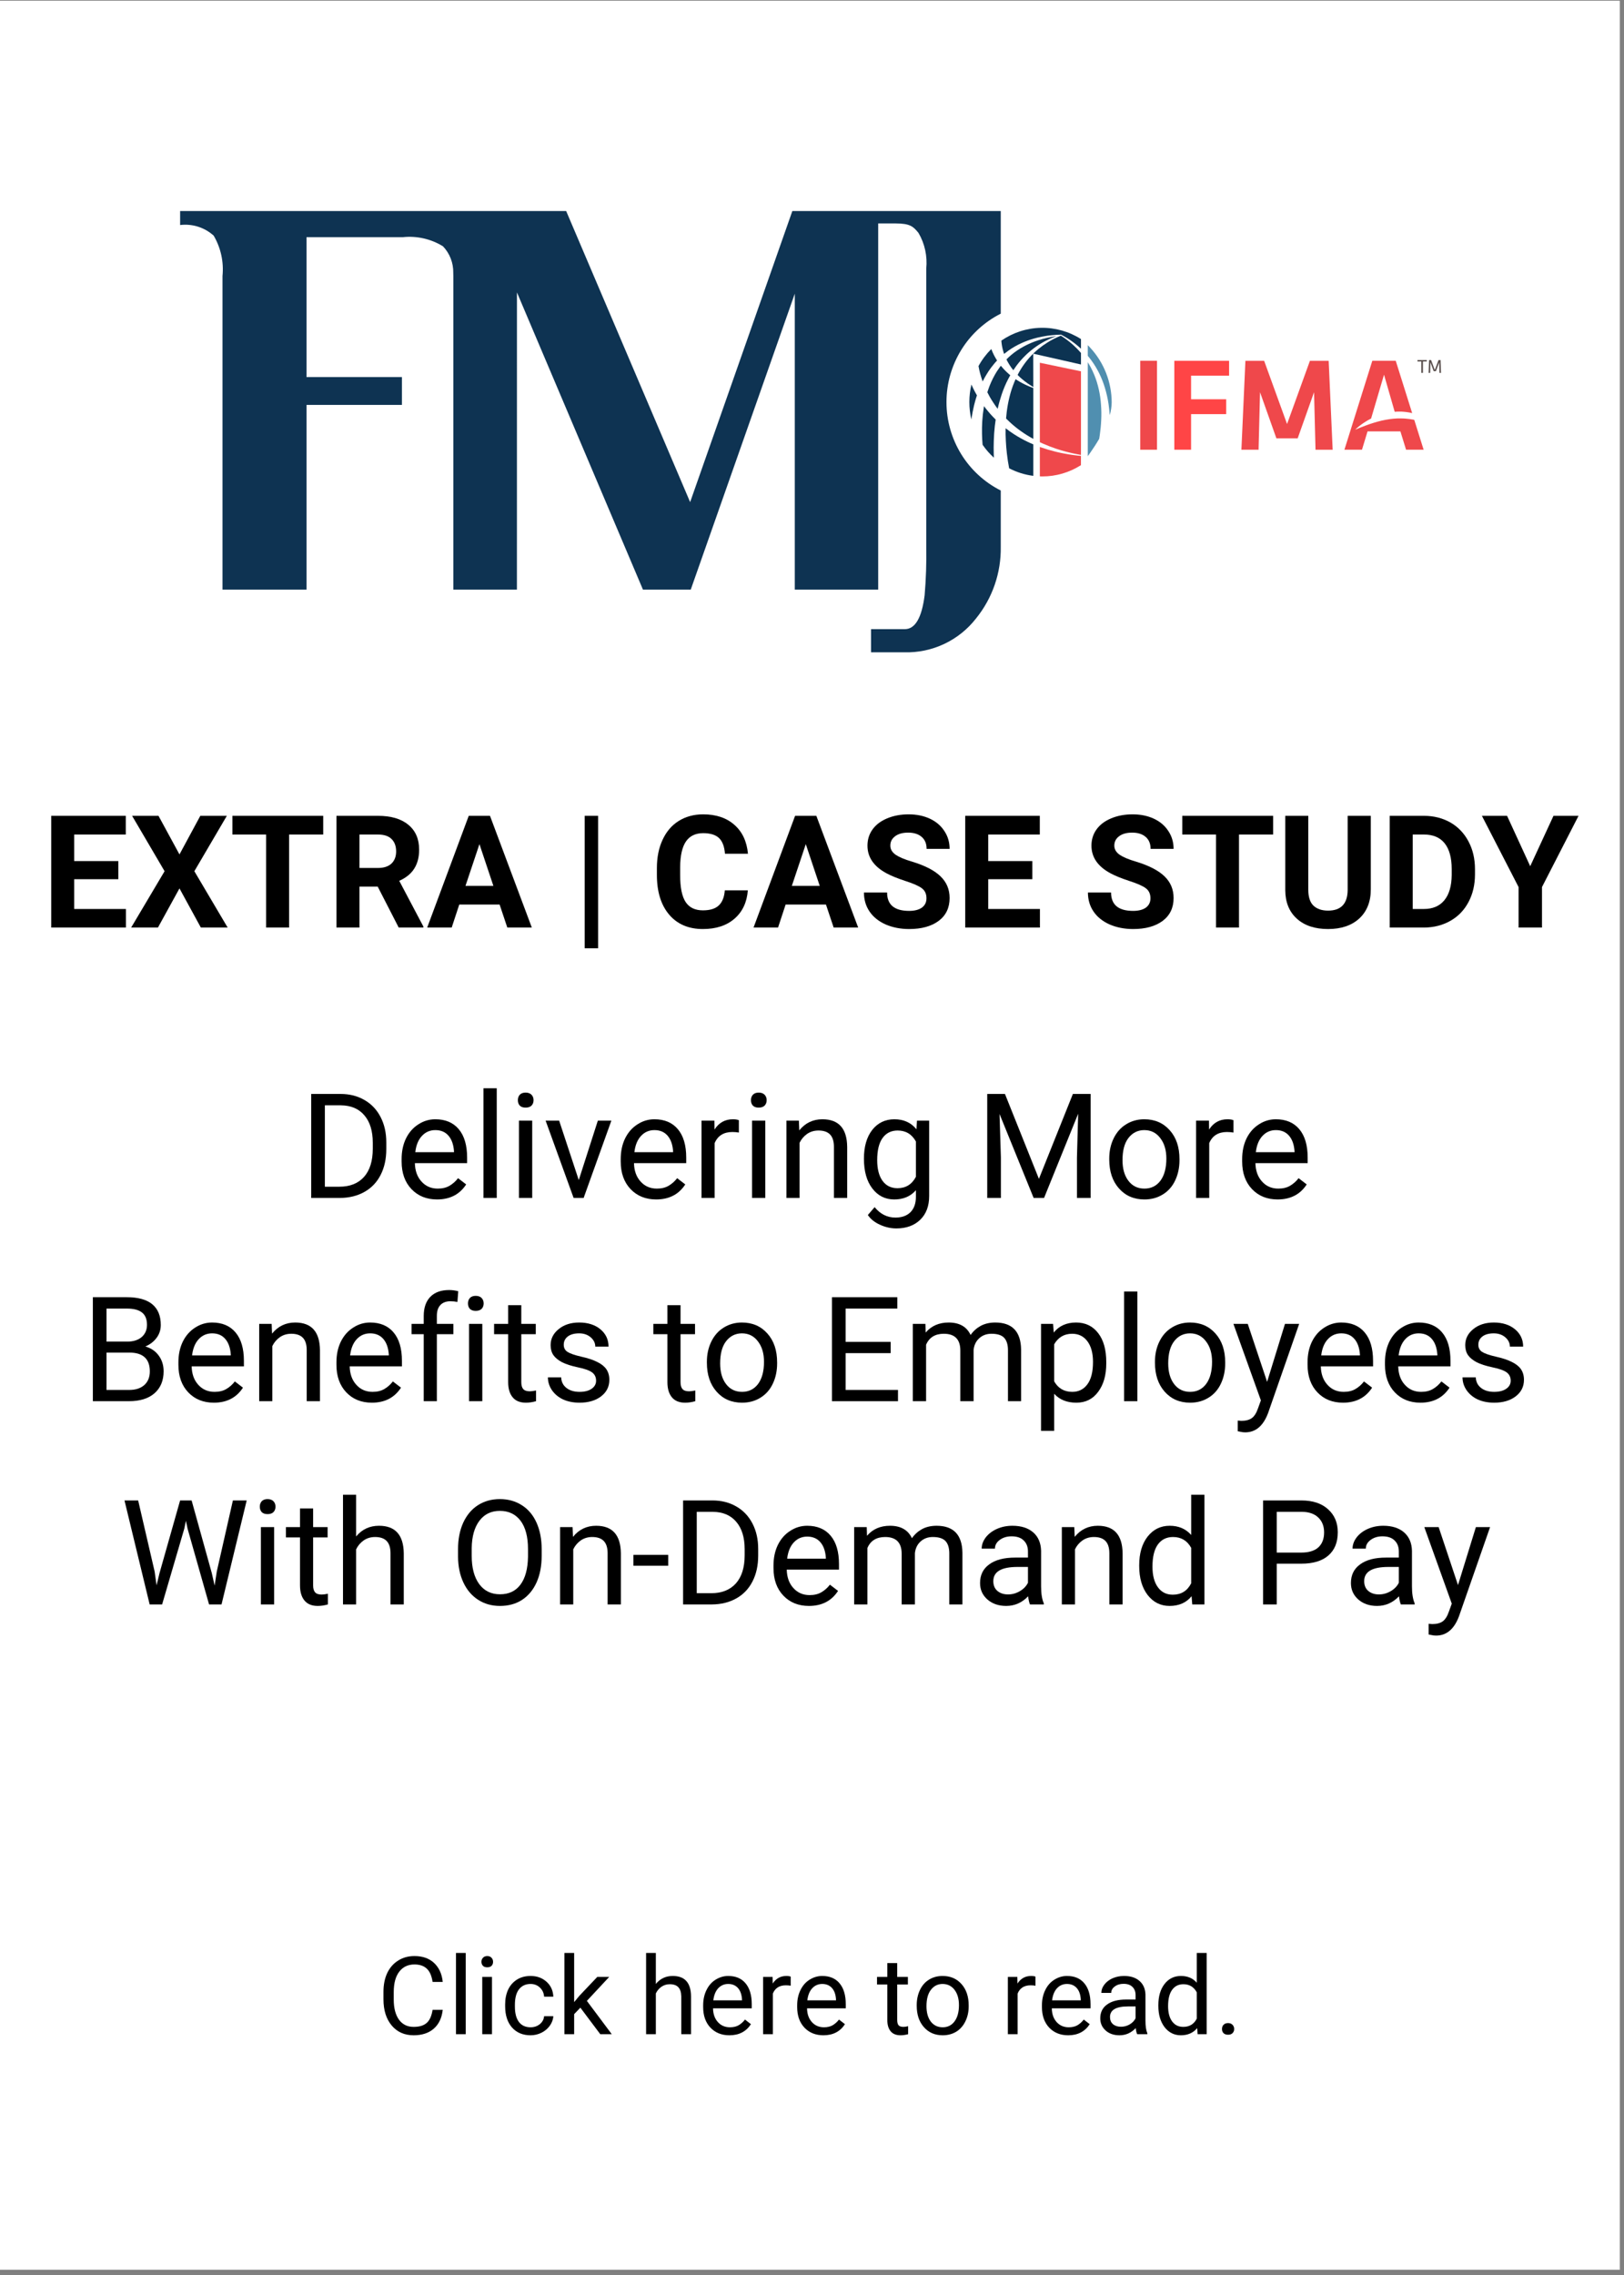 <svg xmlns="http://www.w3.org/2000/svg" xmlns:xlink="http://www.w3.org/1999/xlink" width="250" zoomAndPan="magnify" viewBox="0 0 187.5 262.5" height="350" preserveAspectRatio="xMidYMid meet" version="1.0"><rect x="0" y="0" width="187.5" height="262.5" fill="#808080" stroke="none"/><defs><g/><clipPath id="5184d3e661"><path d="M 0 0.102 L 187 0.102 L 187 261.902 L 0 261.902 Z M 0 0.102 " clip-rule="nonzero"/></clipPath><clipPath id="5529f17063"><path d="M 20 24.152 L 116 24.152 L 116 75.766 L 20 75.766 Z M 20 24.152 " clip-rule="nonzero"/></clipPath><clipPath id="ac54945247"><rect x="0" width="181" y="0" height="22"/></clipPath><clipPath id="bd29930805"><rect x="0" width="101" y="0" height="15"/></clipPath><clipPath id="ac1fee4836"><rect x="0" width="170" y="0" height="67"/></clipPath></defs><g clip-path="url(#5184d3e661)"><path fill="#ffffff" d="M 0 0.102 L 187 0.102 L 187 261.902 L 0 261.902 Z M 0 0.102 " fill-opacity="1" fill-rule="nonzero"/><path fill="#ffffff" d="M 0 0.102 L 187 0.102 L 187 261.902 L 0 261.902 Z M 0 0.102 " fill-opacity="1" fill-rule="nonzero"/></g><g clip-path="url(#5529f17063)"><path fill="#0e3352" d="M 109.277 46.395 C 109.273 44.277 109.863 42.203 110.969 40.398 C 112.074 38.598 113.66 37.141 115.543 36.191 L 115.543 24.352 L 91.48 24.352 L 79.68 57.938 L 65.367 24.352 L 20.797 24.352 L 20.797 25.965 C 21.492 25.879 22.199 25.945 22.867 26.156 C 23.535 26.367 24.152 26.723 24.672 27.191 C 25.496 28.598 25.852 30.23 25.688 31.855 L 25.688 68.035 L 35.391 68.035 L 35.391 46.719 L 46.406 46.719 L 46.406 43.508 L 35.391 43.508 L 35.391 27.367 L 46.504 27.367 C 48.125 27.195 49.758 27.566 51.148 28.422 C 51.93 29.246 52.355 30.344 52.332 31.484 C 52.336 31.605 52.34 31.727 52.34 31.855 L 52.34 68.035 L 59.68 68.035 L 59.684 33.738 L 74.234 68.035 L 79.75 68.035 L 91.762 33.887 L 91.762 68.035 L 101.391 68.035 L 101.391 25.781 L 103.395 25.781 C 105.09 25.781 105.445 26.145 106.043 26.871 C 106.773 28.117 107.086 29.566 106.941 31.004 L 106.941 63.082 C 106.973 64.949 106.914 66.816 106.754 68.676 C 106.426 71.289 105.66 72.594 104.465 72.594 L 100.566 72.594 L 100.566 75.266 L 104.402 75.266 C 105.996 75.312 107.574 74.98 109.016 74.301 C 110.457 73.621 111.719 72.609 112.695 71.352 C 114.586 69.016 115.594 66.09 115.543 63.082 L 115.543 56.598 C 113.66 55.648 112.074 54.191 110.969 52.391 C 109.863 50.586 109.273 48.512 109.277 46.395 Z M 109.277 46.395 " fill-opacity="1" fill-rule="nonzero"/></g><path fill="#0c3352" d="M 114.738 50.863 C 114.754 50.289 114.797 49.711 114.859 49.148 C 114.887 48.902 114.922 48.656 114.957 48.414 C 114.738 48.199 114.531 47.98 114.336 47.762 C 114.145 47.543 113.961 47.324 113.789 47.105 C 113.73 47.023 113.668 46.945 113.609 46.863 L 113.586 47.004 C 113.5 47.539 113.438 48.074 113.406 48.617 C 113.379 49.113 113.367 49.605 113.379 50.07 C 113.387 50.492 113.41 50.906 113.445 51.32 C 113.82 51.867 114.258 52.363 114.75 52.809 C 114.742 52.672 114.738 52.535 114.734 52.402 C 114.719 51.891 114.719 51.371 114.738 50.863 " fill-opacity="1" fill-rule="nonzero"/><path fill="#0c3352" d="M 113.285 43.516 C 113.332 43.676 113.391 43.84 113.453 44.016 C 113.574 43.773 113.715 43.504 113.879 43.242 C 113.941 43.133 114.012 43.023 114.078 42.922 L 114.137 42.832 L 114.227 42.699 L 114.277 42.629 L 114.324 42.562 L 114.418 42.434 L 114.492 42.336 C 114.562 42.242 114.641 42.145 114.719 42.051 L 114.77 41.988 L 114.871 41.867 L 115.031 41.691 L 115.117 41.598 C 115.055 41.492 114.984 41.391 114.93 41.285 C 114.898 41.23 114.867 41.176 114.836 41.121 L 114.75 40.957 C 114.648 40.754 114.555 40.543 114.473 40.328 L 114.449 40.273 C 113.867 40.855 113.367 41.516 112.973 42.242 C 112.992 42.355 113.02 42.5 113.059 42.668 C 113.109 42.906 113.184 43.191 113.285 43.516 " fill-opacity="1" fill-rule="nonzero"/><path fill="#0c3352" d="M 112.578 46.324 L 112.641 46.102 L 112.746 45.766 L 112.793 45.621 C 112.699 45.461 112.613 45.305 112.531 45.148 C 112.391 44.879 112.266 44.617 112.156 44.371 C 111.84 45.695 111.84 47.074 112.148 48.402 C 112.227 47.855 112.332 47.309 112.461 46.77 Z M 112.578 46.324 " fill-opacity="1" fill-rule="nonzero"/><path fill="#0c3352" d="M 118.645 50.98 C 118.102 50.719 117.574 50.426 117.066 50.098 C 116.734 49.883 116.414 49.656 116.105 49.414 C 116.094 49.891 116.102 50.371 116.129 50.852 C 116.152 51.332 116.191 51.816 116.246 52.293 C 116.312 52.883 116.402 53.469 116.512 54.035 C 117.383 54.488 118.328 54.785 119.301 54.906 L 119.301 51.273 C 119.082 51.184 118.863 51.082 118.645 50.98 " fill-opacity="1" fill-rule="nonzero"/><path fill="#ef484b" d="M 124.426 52.566 C 124.246 52.543 124.055 52.523 123.855 52.496 L 123.547 52.449 L 123.383 52.426 C 123.332 52.418 123.277 52.406 123.223 52.395 L 122.887 52.336 C 122.77 52.316 122.656 52.293 122.535 52.27 L 122.359 52.23 L 122.176 52.191 C 122.055 52.16 121.934 52.137 121.809 52.102 C 121.309 51.98 120.789 51.828 120.254 51.641 C 120.188 51.621 120.121 51.594 120.055 51.57 L 120.055 54.965 C 120.148 54.969 120.246 54.973 120.34 54.973 C 121.922 54.973 123.465 54.523 124.801 53.672 L 124.801 52.602 C 124.684 52.59 124.559 52.578 124.426 52.566 " fill-opacity="1" fill-rule="nonzero"/><path fill="#0c3352" d="M 115.656 39.723 C 115.668 39.801 115.68 39.883 115.695 39.965 C 115.73 40.152 115.773 40.336 115.828 40.52 L 115.871 40.668 C 115.887 40.715 115.906 40.766 115.922 40.816 L 115.93 40.836 C 116.094 40.703 116.258 40.578 116.43 40.453 C 116.902 40.121 117.402 39.832 117.93 39.594 C 118.395 39.383 118.875 39.207 119.367 39.066 C 119.441 39.043 119.516 39.027 119.59 39.008 L 119.703 38.977 L 119.867 38.938 L 120.332 38.84 C 120.398 38.824 120.465 38.816 120.527 38.805 L 120.625 38.789 L 120.727 38.77 C 120.785 38.762 120.844 38.75 120.902 38.742 L 121.156 38.711 L 121.242 38.699 C 121.293 38.691 121.344 38.688 121.391 38.684 L 121.816 38.645 C 121.871 38.641 121.922 38.633 121.973 38.633 L 122.461 38.613 L 122.508 38.613 L 122.934 38.848 L 123.332 39.09 L 123.617 39.281 L 123.656 39.309 L 123.723 39.355 L 124.047 39.594 C 124.277 39.773 124.539 39.984 124.805 40.234 L 124.805 39.125 C 123.426 38.246 121.816 37.793 120.184 37.824 C 118.551 37.855 116.961 38.371 115.613 39.301 C 115.617 39.363 115.621 39.43 115.629 39.5 C 115.633 39.57 115.645 39.645 115.656 39.723 " fill-opacity="1" fill-rule="nonzero"/><path fill="#0c3352" d="M 119.082 44.684 C 119.008 44.656 118.926 44.629 118.844 44.594 L 118.586 44.48 L 118.449 44.418 L 118.309 44.352 L 118.164 44.277 L 118.016 44.203 C 117.914 44.148 117.812 44.09 117.711 44.035 C 117.605 43.973 117.504 43.906 117.398 43.844 L 117.254 43.75 C 117.203 43.859 117.156 43.973 117.109 44.09 C 116.883 44.637 116.699 45.199 116.559 45.773 C 116.414 46.348 116.309 46.934 116.234 47.52 C 116.203 47.773 116.18 48.031 116.156 48.289 L 116.211 48.344 C 116.617 48.75 117.047 49.129 117.5 49.477 C 117.957 49.824 118.434 50.145 118.934 50.434 C 119.055 50.504 119.176 50.574 119.301 50.641 L 119.301 44.766 L 119.289 44.762 L 119.082 44.684 " fill-opacity="1" fill-rule="nonzero"/><path fill="#0c3352" d="M 116.641 43.293 L 116.613 43.27 L 116.457 43.141 C 116.355 43.051 116.258 42.957 116.156 42.863 C 115.961 42.672 115.777 42.473 115.605 42.262 L 115.559 42.203 L 115.453 42.336 L 115.371 42.453 L 115.324 42.52 C 115.258 42.605 115.199 42.699 115.141 42.789 L 115.074 42.891 L 115 43.008 L 114.961 43.082 L 114.918 43.148 L 114.848 43.27 L 114.797 43.367 C 114.742 43.465 114.688 43.562 114.637 43.664 C 114.496 43.941 114.371 44.234 114.27 44.48 L 114.219 44.613 C 114.184 44.707 114.148 44.801 114.117 44.898 L 114.043 45.109 L 113.996 45.266 C 114.086 45.449 114.184 45.633 114.289 45.82 C 114.41 46.031 114.543 46.242 114.684 46.457 C 114.824 46.672 114.973 46.887 115.133 47.102 L 115.188 47.168 C 115.312 46.605 115.469 46.051 115.652 45.504 C 115.855 44.902 116.102 44.316 116.391 43.754 C 116.473 43.598 116.555 43.445 116.641 43.293 " fill-opacity="1" fill-rule="nonzero"/><path fill="#0c3352" d="M 124.805 40.727 L 124.758 40.672 C 124.484 40.359 124.195 40.066 123.887 39.789 L 123.586 39.531 L 123.527 39.484 L 123.492 39.453 L 123.227 39.246 L 122.852 38.977 L 122.48 38.73 L 122.059 38.914 L 121.609 39.133 L 121.352 39.273 L 121.312 39.297 L 121.242 39.332 L 120.902 39.539 C 120.555 39.758 120.219 39.996 119.898 40.258 C 119.109 40.906 118.43 41.684 117.887 42.555 C 117.746 42.781 117.613 43.016 117.488 43.262 L 117.688 43.461 C 117.777 43.539 117.863 43.617 117.949 43.695 L 118.207 43.906 L 118.332 44.008 L 118.461 44.098 L 118.582 44.191 L 118.703 44.273 L 118.93 44.426 C 119.004 44.477 119.074 44.516 119.141 44.559 C 119.199 44.594 119.25 44.625 119.301 44.656 L 119.293 40.809 L 124.805 42.055 Z M 124.805 40.727 " fill-opacity="1" fill-rule="nonzero"/><path fill="#ef484b" d="M 124.805 42.844 L 120.055 41.855 L 120.055 51.023 C 120.18 51.082 120.305 51.141 120.43 51.195 C 120.93 51.414 121.426 51.605 121.906 51.766 C 122.023 51.805 122.145 51.84 122.262 51.879 L 122.434 51.934 L 122.605 51.984 C 122.719 52.016 122.832 52.051 122.941 52.078 C 123.055 52.109 123.164 52.137 123.27 52.164 C 123.324 52.176 123.375 52.191 123.43 52.203 L 123.586 52.242 L 123.887 52.312 C 124.082 52.355 124.27 52.391 124.445 52.426 C 124.57 52.449 124.691 52.473 124.801 52.492 L 124.805 51.504 Z M 124.805 42.844 " fill-opacity="1" fill-rule="nonzero"/><path fill="#0c3352" d="M 116.727 42.367 C 116.801 42.465 116.875 42.562 116.949 42.66 L 116.996 42.715 C 117.113 42.535 117.234 42.359 117.359 42.191 C 117.699 41.734 118.082 41.309 118.492 40.914 C 118.863 40.566 119.258 40.246 119.676 39.957 L 119.961 39.766 C 120.027 39.727 120.086 39.691 120.148 39.652 L 120.242 39.598 L 120.293 39.566 L 120.379 39.516 L 120.516 39.441 L 120.605 39.391 C 120.664 39.359 120.719 39.332 120.773 39.305 L 121.137 39.125 L 121.211 39.094 L 121.25 39.074 L 121.566 38.938 L 121.953 38.789 L 121.836 38.805 L 121.418 38.875 L 121.273 38.906 L 121.191 38.922 L 120.941 38.973 C 120.887 38.984 120.832 38.996 120.773 39.012 L 120.676 39.035 L 120.578 39.062 C 120.52 39.074 120.457 39.09 120.395 39.105 L 119.949 39.238 L 119.797 39.289 L 119.684 39.328 C 119.617 39.352 119.547 39.375 119.477 39.398 C 119.016 39.57 118.566 39.773 118.137 40.012 C 117.66 40.273 117.207 40.578 116.789 40.926 C 116.582 41.098 116.383 41.281 116.199 41.469 C 116.242 41.562 116.289 41.656 116.344 41.75 C 116.461 41.961 116.59 42.168 116.73 42.367 " fill-opacity="1" fill-rule="nonzero"/><path fill="#508fb0" d="M 127.117 46.691 C 127.078 46.102 126.992 45.512 126.863 44.934 C 126.738 44.371 126.57 43.82 126.352 43.285 C 126.215 42.945 126.059 42.617 125.883 42.293 C 125.797 42.141 125.711 41.992 125.621 41.844 L 125.59 41.793 L 125.59 52.617 L 125.602 52.621 C 125.688 52.496 125.785 52.363 125.883 52.227 C 126.207 51.766 126.566 51.219 126.91 50.629 C 126.934 50.484 126.957 50.34 126.977 50.191 C 127.059 49.621 127.117 49.043 127.141 48.473 C 127.172 47.879 127.164 47.285 127.117 46.691 " fill-opacity="1" fill-rule="nonzero"/><path fill="#508eaf" d="M 125.883 40.133 C 125.785 40.027 125.688 39.926 125.59 39.824 L 125.59 41.055 C 125.688 41.176 125.789 41.297 125.883 41.422 C 125.922 41.473 125.965 41.527 126.004 41.582 C 126.34 42.043 126.637 42.531 126.891 43.039 C 127.164 43.59 127.391 44.16 127.566 44.746 C 127.75 45.348 127.891 45.969 127.984 46.594 C 128.047 47.023 128.094 47.461 128.125 47.902 C 128.266 47.422 128.344 46.926 128.352 46.422 C 128.34 44.09 127.461 41.844 125.883 40.133 " fill-opacity="1" fill-rule="nonzero"/><path fill="#ef484b" d="M 133.582 41.629 L 131.648 41.629 L 131.648 51.883 L 133.582 51.883 Z M 133.582 41.629 " fill-opacity="1" fill-rule="nonzero"/><path fill="#ea3a27" d="M 133.582 51.883 L 131.648 51.883 L 131.648 51.902 L 133.582 51.902 Z M 133.582 51.883 " fill-opacity="1" fill-rule="nonzero"/><path fill="#ea3a27" d="M 137.516 51.883 L 135.582 51.883 L 135.582 51.902 L 137.516 51.902 Z M 137.516 51.883 " fill-opacity="1" fill-rule="nonzero"/><path fill="#ff4546" d="M 141.57 47.785 L 141.57 46.07 L 137.516 46.07 L 137.516 43.344 L 141.906 43.344 L 141.906 41.633 L 135.582 41.633 L 135.582 51.883 L 137.516 51.883 L 137.516 47.785 Z M 141.57 47.785 " fill-opacity="1" fill-rule="nonzero"/><path fill="#ea3a27" d="M 143.328 51.883 L 143.328 51.902 L 145.309 51.902 L 145.309 51.883 Z M 143.328 51.883 " fill-opacity="1" fill-rule="nonzero"/><path fill="#ef484b" d="M 151.238 41.633 L 148.598 48.926 L 145.953 41.633 L 143.789 41.633 L 143.328 51.883 L 145.309 51.883 L 145.477 45.254 L 147.367 50.578 L 149.824 50.578 L 151.715 45.254 L 151.883 51.883 L 153.863 51.883 L 153.402 41.633 Z M 151.238 41.633 " fill-opacity="1" fill-rule="nonzero"/><path fill="#ea3a27" d="M 151.883 51.883 L 151.883 51.902 L 153.863 51.902 L 153.863 51.883 Z M 151.883 51.883 " fill-opacity="1" fill-rule="nonzero"/><path fill="#ea3a27" d="M 162.336 51.883 L 162.344 51.902 L 164.371 51.902 L 164.363 51.883 Z M 162.336 51.883 " fill-opacity="1" fill-rule="nonzero"/><path fill="#ea3a27" d="M 155.223 51.883 L 155.219 51.902 L 157.246 51.902 L 157.25 51.883 Z M 155.223 51.883 " fill-opacity="1" fill-rule="nonzero"/><path fill="#ef484b" d="M 163.137 48.414 C 162.844 48.359 162.551 48.324 162.254 48.301 L 162.141 48.293 L 162.082 48.289 L 162.027 48.285 C 161.949 48.285 161.875 48.281 161.797 48.281 C 161.723 48.273 161.645 48.281 161.566 48.281 L 161.336 48.281 L 161.105 48.297 L 160.988 48.305 L 160.934 48.309 L 160.875 48.312 L 160.645 48.34 L 160.531 48.352 L 160.418 48.367 C 160.117 48.41 159.82 48.465 159.535 48.531 C 159.391 48.566 159.25 48.598 159.113 48.637 C 158.977 48.676 158.844 48.715 158.711 48.75 C 158.582 48.789 158.457 48.832 158.332 48.871 C 158.27 48.891 158.211 48.91 158.152 48.93 C 158.094 48.949 158.035 48.973 157.977 48.992 C 157.867 49.031 157.758 49.074 157.652 49.109 C 157.547 49.145 157.453 49.188 157.359 49.223 C 157.27 49.258 157.184 49.293 157.102 49.32 L 156.984 49.367 L 156.883 49.41 C 156.617 49.52 156.461 49.578 156.461 49.578 C 156.461 49.578 156.578 49.461 156.801 49.273 C 156.855 49.227 156.918 49.176 156.988 49.121 C 157.059 49.07 157.133 49.016 157.215 48.953 L 157.344 48.863 L 157.48 48.77 C 157.574 48.707 157.68 48.645 157.785 48.578 C 157.84 48.547 157.895 48.512 157.949 48.48 C 158.004 48.449 158.066 48.418 158.125 48.387 C 158.184 48.355 158.242 48.324 158.301 48.293 L 159.793 43.234 L 161.027 47.516 L 161.051 47.512 C 161.137 47.508 161.223 47.5 161.309 47.496 L 161.562 47.492 C 161.648 47.492 161.734 47.492 161.82 47.496 C 161.992 47.508 162.16 47.516 162.328 47.539 C 162.57 47.566 162.809 47.609 163.043 47.668 L 161.145 41.629 L 158.441 41.629 L 155.223 51.883 L 157.25 51.883 L 157.891 49.773 L 161.684 49.773 L 162.336 51.883 L 164.363 51.883 L 163.285 48.445 Z M 163.137 48.414 " fill-opacity="1" fill-rule="nonzero"/><path fill="#f1f1d5" d="M 124.801 53.672 L 124.801 53.676 L 124.805 53.672 Z M 124.801 53.672 " fill-opacity="1" fill-rule="nonzero"/><path fill="#f1f1d5" d="M 124.801 52.605 L 124.801 53.672 L 124.805 53.672 L 124.805 52.605 Z M 124.801 52.605 " fill-opacity="1" fill-rule="nonzero"/><path fill="#594f4d" d="M 164.098 41.711 L 163.656 41.711 L 163.656 41.543 L 164.73 41.543 L 164.73 41.711 L 164.289 41.711 L 164.289 43.023 L 164.098 43.023 Z M 164.098 41.711 " fill-opacity="1" fill-rule="nonzero"/><path fill="#594f4d" d="M 165.152 41.82 L 165.125 43.023 L 164.941 43.023 L 164.992 41.543 L 165.23 41.543 L 165.656 42.688 L 166.086 41.543 L 166.324 41.543 L 166.375 43.023 L 166.191 43.023 L 166.164 41.82 L 165.785 42.832 L 165.527 42.832 Z M 165.152 41.82 " fill-opacity="1" fill-rule="nonzero"/><g transform="matrix(1, 0, 0, 1, 3, 90)"><g clip-path="url(#ac54945247)"><g fill="#000000" fill-opacity="1"><g transform="translate(1.756, 17.025)"><g><path d="M 8.906 -5.578 L 3.812 -5.578 L 3.812 -2.141 L 9.781 -2.141 L 9.781 0 L 1.156 0 L 1.156 -12.891 L 9.766 -12.891 L 9.766 -10.734 L 3.812 -10.734 L 3.812 -7.672 L 8.906 -7.672 Z M 8.906 -5.578 "/></g></g></g><g fill="#000000" fill-opacity="1"><g transform="translate(11.955, 17.025)"><g><path d="M 5.766 -8.438 L 8.172 -12.891 L 11.234 -12.891 L 7.484 -6.5 L 11.328 0 L 8.234 0 L 5.766 -4.516 L 3.281 0 L 0.188 0 L 4.047 -6.5 L 0.297 -12.891 L 3.344 -12.891 Z M 5.766 -8.438 "/></g></g></g><g fill="#000000" fill-opacity="1"><g transform="translate(23.472, 17.025)"><g><path d="M 10.844 -10.734 L 6.906 -10.734 L 6.906 0 L 4.25 0 L 4.25 -10.734 L 0.359 -10.734 L 0.359 -12.891 L 10.844 -12.891 Z M 10.844 -10.734 "/></g></g></g><g fill="#000000" fill-opacity="1"><g transform="translate(34.689, 17.025)"><g><path d="M 5.922 -4.719 L 3.812 -4.719 L 3.812 0 L 1.156 0 L 1.156 -12.891 L 5.938 -12.891 C 7.457 -12.891 8.629 -12.547 9.453 -11.859 C 10.285 -11.18 10.703 -10.223 10.703 -8.984 C 10.703 -8.109 10.508 -7.375 10.125 -6.781 C 9.75 -6.195 9.176 -5.734 8.406 -5.391 L 11.188 -0.125 L 11.188 0 L 8.344 0 Z M 3.812 -6.875 L 5.953 -6.875 C 6.617 -6.875 7.133 -7.039 7.5 -7.375 C 7.863 -7.719 8.047 -8.188 8.047 -8.781 C 8.047 -9.383 7.875 -9.859 7.531 -10.203 C 7.188 -10.555 6.656 -10.734 5.938 -10.734 L 3.812 -10.734 Z M 3.812 -6.875 "/></g></g></g><g fill="#000000" fill-opacity="1"><g transform="translate(46.26, 17.025)"><g><path d="M 8.422 -2.656 L 3.766 -2.656 L 2.891 0 L 0.062 0 L 4.859 -12.891 L 7.312 -12.891 L 12.141 0 L 9.312 0 Z M 4.484 -4.812 L 7.703 -4.812 L 6.094 -9.625 Z M 4.484 -4.812 "/></g></g></g><g fill="#000000" fill-opacity="1"><g transform="translate(58.46, 17.025)"><g/></g></g><g fill="#000000" fill-opacity="1"><g transform="translate(62.975, 17.025)"><g><path d="M 3.078 2.391 L 1.531 2.391 L 1.531 -12.891 L 3.078 -12.891 Z M 3.078 2.391 "/></g></g></g><g fill="#000000" fill-opacity="1"><g transform="translate(67.561, 17.025)"><g/></g></g><g fill="#000000" fill-opacity="1"><g transform="translate(72.076, 17.025)"><g><path d="M 11.266 -4.297 C 11.16 -2.91 10.645 -1.816 9.719 -1.016 C 8.801 -0.223 7.586 0.172 6.078 0.172 C 4.43 0.172 3.133 -0.379 2.188 -1.484 C 1.238 -2.598 0.766 -4.129 0.766 -6.078 L 0.766 -6.859 C 0.766 -8.098 0.984 -9.188 1.422 -10.125 C 1.859 -11.07 2.477 -11.797 3.281 -12.297 C 4.094 -12.805 5.035 -13.062 6.109 -13.062 C 7.598 -13.062 8.797 -12.66 9.703 -11.859 C 10.617 -11.066 11.145 -9.953 11.281 -8.516 L 8.625 -8.516 C 8.562 -9.348 8.332 -9.953 7.938 -10.328 C 7.539 -10.703 6.93 -10.891 6.109 -10.891 C 5.223 -10.891 4.562 -10.57 4.125 -9.938 C 3.688 -9.301 3.461 -8.316 3.453 -6.984 L 3.453 -6.016 C 3.453 -4.617 3.66 -3.598 4.078 -2.953 C 4.504 -2.305 5.172 -1.984 6.078 -1.984 C 6.898 -1.984 7.508 -2.172 7.906 -2.547 C 8.312 -2.922 8.547 -3.504 8.609 -4.297 Z M 11.266 -4.297 "/></g></g></g><g fill="#000000" fill-opacity="1"><g transform="translate(83.939, 17.025)"><g><path d="M 8.422 -2.656 L 3.766 -2.656 L 2.891 0 L 0.062 0 L 4.859 -12.891 L 7.312 -12.891 L 12.141 0 L 9.312 0 Z M 4.484 -4.812 L 7.703 -4.812 L 6.094 -9.625 Z M 4.484 -4.812 "/></g></g></g><g fill="#000000" fill-opacity="1"><g transform="translate(96.138, 17.025)"><g><path d="M 7.828 -3.375 C 7.828 -3.883 7.648 -4.27 7.297 -4.531 C 6.941 -4.801 6.305 -5.082 5.391 -5.375 C 4.473 -5.676 3.742 -5.973 3.203 -6.266 C 1.742 -7.055 1.016 -8.117 1.016 -9.453 C 1.016 -10.148 1.207 -10.77 1.594 -11.312 C 1.988 -11.863 2.551 -12.289 3.281 -12.594 C 4.02 -12.906 4.848 -13.062 5.766 -13.062 C 6.68 -13.062 7.5 -12.895 8.219 -12.562 C 8.938 -12.227 9.492 -11.754 9.891 -11.141 C 10.297 -10.535 10.5 -9.848 10.5 -9.078 L 7.844 -9.078 C 7.844 -9.672 7.656 -10.129 7.281 -10.453 C 6.906 -10.785 6.383 -10.953 5.719 -10.953 C 5.07 -10.953 4.566 -10.812 4.203 -10.531 C 3.836 -10.258 3.656 -9.898 3.656 -9.453 C 3.656 -9.035 3.863 -8.68 4.281 -8.391 C 4.707 -8.109 5.332 -7.848 6.156 -7.609 C 7.664 -7.148 8.766 -6.582 9.453 -5.906 C 10.148 -5.238 10.5 -4.406 10.5 -3.406 C 10.5 -2.281 10.078 -1.398 9.234 -0.766 C 8.391 -0.141 7.254 0.172 5.828 0.172 C 4.836 0.172 3.93 -0.004 3.109 -0.359 C 2.297 -0.723 1.676 -1.223 1.25 -1.859 C 0.82 -2.492 0.609 -3.223 0.609 -4.047 L 3.281 -4.047 C 3.281 -2.629 4.129 -1.922 5.828 -1.922 C 6.453 -1.922 6.941 -2.047 7.297 -2.297 C 7.648 -2.555 7.828 -2.914 7.828 -3.375 Z M 7.828 -3.375 "/></g></g></g><g fill="#000000" fill-opacity="1"><g transform="translate(107.284, 17.025)"><g><path d="M 8.906 -5.578 L 3.812 -5.578 L 3.812 -2.141 L 9.781 -2.141 L 9.781 0 L 1.156 0 L 1.156 -12.891 L 9.766 -12.891 L 9.766 -10.734 L 3.812 -10.734 L 3.812 -7.672 L 8.906 -7.672 Z M 8.906 -5.578 "/></g></g></g><g fill="#000000" fill-opacity="1"><g transform="translate(117.483, 17.025)"><g/></g></g><g fill="#000000" fill-opacity="1"><g transform="translate(121.998, 17.025)"><g><path d="M 7.828 -3.375 C 7.828 -3.883 7.648 -4.27 7.297 -4.531 C 6.941 -4.801 6.305 -5.082 5.391 -5.375 C 4.473 -5.676 3.742 -5.973 3.203 -6.266 C 1.742 -7.055 1.016 -8.117 1.016 -9.453 C 1.016 -10.148 1.207 -10.77 1.594 -11.312 C 1.988 -11.863 2.551 -12.289 3.281 -12.594 C 4.02 -12.906 4.848 -13.062 5.766 -13.062 C 6.68 -13.062 7.5 -12.895 8.219 -12.562 C 8.938 -12.227 9.492 -11.754 9.891 -11.141 C 10.297 -10.535 10.5 -9.848 10.5 -9.078 L 7.844 -9.078 C 7.844 -9.672 7.656 -10.129 7.281 -10.453 C 6.906 -10.785 6.383 -10.953 5.719 -10.953 C 5.07 -10.953 4.566 -10.812 4.203 -10.531 C 3.836 -10.258 3.656 -9.898 3.656 -9.453 C 3.656 -9.035 3.863 -8.68 4.281 -8.391 C 4.707 -8.109 5.332 -7.848 6.156 -7.609 C 7.664 -7.148 8.766 -6.582 9.453 -5.906 C 10.148 -5.238 10.5 -4.406 10.5 -3.406 C 10.5 -2.281 10.078 -1.398 9.234 -0.766 C 8.391 -0.141 7.254 0.172 5.828 0.172 C 4.836 0.172 3.93 -0.004 3.109 -0.359 C 2.297 -0.723 1.676 -1.223 1.25 -1.859 C 0.82 -2.492 0.609 -3.223 0.609 -4.047 L 3.281 -4.047 C 3.281 -2.629 4.129 -1.922 5.828 -1.922 C 6.453 -1.922 6.941 -2.047 7.297 -2.297 C 7.648 -2.555 7.828 -2.914 7.828 -3.375 Z M 7.828 -3.375 "/></g></g></g><g fill="#000000" fill-opacity="1"><g transform="translate(133.144, 17.025)"><g><path d="M 10.844 -10.734 L 6.906 -10.734 L 6.906 0 L 4.25 0 L 4.25 -10.734 L 0.359 -10.734 L 0.359 -12.891 L 10.844 -12.891 Z M 10.844 -10.734 "/></g></g></g><g fill="#000000" fill-opacity="1"><g transform="translate(144.361, 17.025)"><g><path d="M 10.906 -12.891 L 10.906 -4.406 C 10.906 -2.988 10.461 -1.867 9.578 -1.047 C 8.691 -0.234 7.488 0.172 5.969 0.172 C 4.457 0.172 3.258 -0.223 2.375 -1.016 C 1.488 -1.816 1.039 -2.91 1.031 -4.297 L 1.031 -12.891 L 3.688 -12.891 L 3.688 -4.375 C 3.688 -3.531 3.883 -2.914 4.281 -2.531 C 4.688 -2.145 5.25 -1.953 5.969 -1.953 C 7.457 -1.953 8.211 -2.738 8.234 -4.312 L 8.234 -12.891 Z M 10.906 -12.891 "/></g></g></g><g fill="#000000" fill-opacity="1"><g transform="translate(156.295, 17.025)"><g><path d="M 1.156 0 L 1.156 -12.891 L 5.109 -12.891 C 6.242 -12.891 7.258 -12.633 8.156 -12.125 C 9.051 -11.613 9.75 -10.883 10.25 -9.938 C 10.75 -9 11 -7.93 11 -6.734 L 11 -6.141 C 11 -4.941 10.75 -3.875 10.25 -2.938 C 9.758 -2.008 9.066 -1.289 8.172 -0.781 C 7.273 -0.27 6.266 -0.008 5.141 0 Z M 3.812 -10.734 L 3.812 -2.141 L 5.094 -2.141 C 6.125 -2.141 6.914 -2.477 7.469 -3.156 C 8.02 -3.832 8.301 -4.801 8.312 -6.062 L 8.312 -6.75 C 8.312 -8.051 8.039 -9.039 7.5 -9.719 C 6.957 -10.395 6.16 -10.734 5.109 -10.734 Z M 3.812 -10.734 "/></g></g></g><g fill="#000000" fill-opacity="1"><g transform="translate(168.078, 17.025)"><g><path d="M 5.594 -7.078 L 8.281 -12.891 L 11.172 -12.891 L 6.953 -4.672 L 6.953 0 L 4.25 0 L 4.25 -4.672 L 0.016 -12.891 L 2.922 -12.891 Z M 5.594 -7.078 "/></g></g></g></g></g><g transform="matrix(1, 0, 0, 1, 43, 224)"><g clip-path="url(#bd29930805)"><g fill="#000000" fill-opacity="1"><g transform="translate(0.554, 10.715)"><g><path d="M 7.562 -2.812 C 7.457 -1.875 7.113 -1.148 6.531 -0.641 C 5.945 -0.129 5.172 0.125 4.203 0.125 C 3.148 0.125 2.305 -0.25 1.672 -1 C 1.035 -1.758 0.719 -2.77 0.719 -4.031 L 0.719 -4.891 C 0.719 -5.711 0.863 -6.438 1.156 -7.062 C 1.457 -7.688 1.879 -8.164 2.422 -8.5 C 2.961 -8.844 3.586 -9.016 4.297 -9.016 C 5.242 -9.016 6 -8.75 6.562 -8.219 C 7.133 -7.688 7.469 -6.957 7.562 -6.031 L 6.391 -6.031 C 6.285 -6.738 6.062 -7.25 5.719 -7.562 C 5.383 -7.883 4.91 -8.047 4.297 -8.047 C 3.555 -8.047 2.973 -7.77 2.547 -7.219 C 2.117 -6.664 1.906 -5.879 1.906 -4.859 L 1.906 -3.984 C 1.906 -3.023 2.102 -2.258 2.5 -1.688 C 2.906 -1.125 3.473 -0.844 4.203 -0.844 C 4.848 -0.844 5.344 -0.988 5.688 -1.281 C 6.039 -1.57 6.273 -2.082 6.391 -2.812 Z M 7.562 -2.812 "/></g></g></g><g fill="#000000" fill-opacity="1"><g transform="translate(8.691, 10.715)"><g><path d="M 2.078 0 L 0.953 0 L 0.953 -9.375 L 2.078 -9.375 Z M 2.078 0 "/></g></g></g><g fill="#000000" fill-opacity="1"><g transform="translate(11.725, 10.715)"><g><path d="M 2.078 0 L 0.953 0 L 0.953 -6.609 L 2.078 -6.609 Z M 0.859 -8.359 C 0.859 -8.535 0.914 -8.688 1.031 -8.812 C 1.145 -8.945 1.312 -9.016 1.531 -9.016 C 1.75 -9.016 1.914 -8.945 2.031 -8.812 C 2.145 -8.688 2.203 -8.531 2.203 -8.344 C 2.203 -8.164 2.145 -8.016 2.031 -7.891 C 1.914 -7.773 1.75 -7.719 1.531 -7.719 C 1.312 -7.719 1.145 -7.773 1.031 -7.891 C 0.914 -8.016 0.859 -8.172 0.859 -8.359 Z M 0.859 -8.359 "/></g></g></g><g fill="#000000" fill-opacity="1"><g transform="translate(14.76, 10.715)"><g><path d="M 3.5 -0.797 C 3.906 -0.797 4.258 -0.914 4.562 -1.156 C 4.863 -1.406 5.031 -1.711 5.062 -2.078 L 6.125 -2.078 C 6.102 -1.703 5.973 -1.344 5.734 -1 C 5.492 -0.656 5.172 -0.379 4.766 -0.172 C 4.367 0.023 3.945 0.125 3.5 0.125 C 2.602 0.125 1.891 -0.172 1.359 -0.766 C 0.828 -1.367 0.562 -2.191 0.562 -3.234 L 0.562 -3.438 C 0.562 -4.07 0.676 -4.641 0.906 -5.141 C 1.145 -5.641 1.484 -6.023 1.922 -6.297 C 2.367 -6.578 2.895 -6.719 3.5 -6.719 C 4.238 -6.719 4.852 -6.492 5.344 -6.047 C 5.832 -5.609 6.094 -5.035 6.125 -4.328 L 5.062 -4.328 C 5.031 -4.754 4.867 -5.102 4.578 -5.375 C 4.285 -5.656 3.926 -5.797 3.5 -5.797 C 2.926 -5.797 2.477 -5.586 2.156 -5.172 C 1.844 -4.766 1.688 -4.172 1.688 -3.391 L 1.688 -3.172 C 1.688 -2.41 1.844 -1.82 2.156 -1.406 C 2.469 -1 2.914 -0.797 3.5 -0.797 Z M 3.5 -0.797 "/></g></g></g><g fill="#000000" fill-opacity="1"><g transform="translate(21.304, 10.715)"><g><path d="M 2.703 -3.062 L 1.984 -2.312 L 1.984 0 L 0.859 0 L 0.859 -9.375 L 1.984 -9.375 L 1.984 -3.703 L 2.594 -4.438 L 4.656 -6.609 L 6.031 -6.609 L 3.453 -3.844 L 6.328 0 L 5 0 Z M 2.703 -3.062 "/></g></g></g><g fill="#000000" fill-opacity="1"><g transform="translate(27.641, 10.715)"><g/></g></g><g fill="#000000" fill-opacity="1"><g transform="translate(30.736, 10.715)"><g><path d="M 1.984 -5.797 C 2.484 -6.41 3.133 -6.719 3.938 -6.719 C 5.332 -6.719 6.035 -5.93 6.047 -4.359 L 6.047 0 L 4.922 0 L 4.922 -4.375 C 4.91 -4.844 4.797 -5.191 4.578 -5.422 C 4.367 -5.648 4.039 -5.766 3.594 -5.766 C 3.227 -5.766 2.906 -5.664 2.625 -5.469 C 2.352 -5.281 2.141 -5.023 1.984 -4.703 L 1.984 0 L 0.859 0 L 0.859 -9.375 L 1.984 -9.375 Z M 1.984 -5.797 "/></g></g></g><g fill="#000000" fill-opacity="1"><g transform="translate(37.622, 10.715)"><g><path d="M 3.594 0.125 C 2.695 0.125 1.969 -0.164 1.406 -0.75 C 0.844 -1.344 0.562 -2.133 0.562 -3.125 L 0.562 -3.328 C 0.562 -3.984 0.688 -4.566 0.938 -5.078 C 1.188 -5.598 1.535 -6 1.984 -6.281 C 2.441 -6.57 2.93 -6.719 3.453 -6.719 C 4.316 -6.719 4.984 -6.438 5.453 -5.875 C 5.93 -5.312 6.172 -4.504 6.172 -3.453 L 6.172 -2.984 L 1.703 -2.984 C 1.711 -2.328 1.898 -1.797 2.266 -1.391 C 2.629 -0.992 3.094 -0.797 3.656 -0.797 C 4.051 -0.797 4.383 -0.875 4.656 -1.031 C 4.938 -1.195 5.18 -1.414 5.391 -1.688 L 6.078 -1.156 C 5.523 -0.301 4.695 0.125 3.594 0.125 Z M 3.453 -5.797 C 2.992 -5.797 2.609 -5.629 2.297 -5.297 C 1.992 -4.961 1.805 -4.5 1.734 -3.906 L 5.047 -3.906 L 5.047 -3.984 C 5.016 -4.566 4.859 -5.016 4.578 -5.328 C 4.297 -5.641 3.922 -5.797 3.453 -5.797 Z M 3.453 -5.797 "/></g></g></g><g fill="#000000" fill-opacity="1"><g transform="translate(44.246, 10.715)"><g><path d="M 4.047 -5.594 C 3.879 -5.625 3.691 -5.641 3.484 -5.641 C 2.742 -5.641 2.242 -5.32 1.984 -4.688 L 1.984 0 L 0.859 0 L 0.859 -6.609 L 1.953 -6.609 L 1.969 -5.844 C 2.344 -6.426 2.867 -6.719 3.547 -6.719 C 3.766 -6.719 3.93 -6.691 4.047 -6.641 Z M 4.047 -5.594 "/></g></g></g><g fill="#000000" fill-opacity="1"><g transform="translate(48.476, 10.715)"><g><path d="M 3.594 0.125 C 2.695 0.125 1.969 -0.164 1.406 -0.75 C 0.844 -1.344 0.562 -2.133 0.562 -3.125 L 0.562 -3.328 C 0.562 -3.984 0.688 -4.566 0.938 -5.078 C 1.188 -5.598 1.535 -6 1.984 -6.281 C 2.441 -6.57 2.93 -6.719 3.453 -6.719 C 4.316 -6.719 4.984 -6.438 5.453 -5.875 C 5.93 -5.312 6.172 -4.504 6.172 -3.453 L 6.172 -2.984 L 1.703 -2.984 C 1.711 -2.328 1.898 -1.797 2.266 -1.391 C 2.629 -0.992 3.094 -0.797 3.656 -0.797 C 4.051 -0.797 4.383 -0.875 4.656 -1.031 C 4.938 -1.195 5.18 -1.414 5.391 -1.688 L 6.078 -1.156 C 5.523 -0.301 4.695 0.125 3.594 0.125 Z M 3.453 -5.797 C 2.992 -5.797 2.609 -5.629 2.297 -5.297 C 1.992 -4.961 1.805 -4.5 1.734 -3.906 L 5.047 -3.906 L 5.047 -3.984 C 5.016 -4.566 4.859 -5.016 4.578 -5.328 C 4.297 -5.641 3.922 -5.797 3.453 -5.797 Z M 3.453 -5.797 "/></g></g></g><g fill="#000000" fill-opacity="1"><g transform="translate(55.1, 10.715)"><g/></g></g><g fill="#000000" fill-opacity="1"><g transform="translate(58.195, 10.715)"><g><path d="M 2.391 -8.203 L 2.391 -6.609 L 3.625 -6.609 L 3.625 -5.734 L 2.391 -5.734 L 2.391 -1.641 C 2.391 -1.367 2.441 -1.164 2.547 -1.031 C 2.66 -0.906 2.848 -0.844 3.109 -0.844 C 3.242 -0.844 3.426 -0.867 3.656 -0.922 L 3.656 0 C 3.352 0.082 3.062 0.125 2.781 0.125 C 2.281 0.125 1.898 -0.023 1.641 -0.328 C 1.379 -0.641 1.25 -1.078 1.25 -1.641 L 1.25 -5.734 L 0.062 -5.734 L 0.062 -6.609 L 1.25 -6.609 L 1.25 -8.203 Z M 2.391 -8.203 "/></g></g></g><g fill="#000000" fill-opacity="1"><g transform="translate(62.279, 10.715)"><g><path d="M 0.562 -3.359 C 0.562 -4.004 0.688 -4.586 0.938 -5.109 C 1.188 -5.629 1.535 -6.023 1.984 -6.297 C 2.441 -6.578 2.961 -6.719 3.547 -6.719 C 4.453 -6.719 5.18 -6.406 5.734 -5.781 C 6.285 -5.164 6.562 -4.344 6.562 -3.312 L 6.562 -3.234 C 6.562 -2.586 6.438 -2.008 6.188 -1.5 C 5.945 -0.988 5.598 -0.586 5.141 -0.297 C 4.68 -0.016 4.156 0.125 3.562 0.125 C 2.664 0.125 1.941 -0.188 1.391 -0.812 C 0.836 -1.438 0.562 -2.258 0.562 -3.281 Z M 1.688 -3.234 C 1.688 -2.492 1.852 -1.898 2.188 -1.453 C 2.531 -1.016 2.988 -0.797 3.562 -0.797 C 4.133 -0.797 4.586 -1.02 4.922 -1.469 C 5.266 -1.926 5.438 -2.555 5.438 -3.359 C 5.438 -4.086 5.266 -4.676 4.922 -5.125 C 4.578 -5.57 4.117 -5.797 3.547 -5.797 C 2.992 -5.797 2.547 -5.57 2.203 -5.125 C 1.859 -4.688 1.688 -4.055 1.688 -3.234 Z M 1.688 -3.234 "/></g></g></g><g fill="#000000" fill-opacity="1"><g transform="translate(69.41, 10.715)"><g/></g></g><g fill="#000000" fill-opacity="1"><g transform="translate(72.505, 10.715)"><g><path d="M 4.047 -5.594 C 3.879 -5.625 3.691 -5.641 3.484 -5.641 C 2.742 -5.641 2.242 -5.32 1.984 -4.688 L 1.984 0 L 0.859 0 L 0.859 -6.609 L 1.953 -6.609 L 1.969 -5.844 C 2.344 -6.426 2.867 -6.719 3.547 -6.719 C 3.766 -6.719 3.93 -6.691 4.047 -6.641 Z M 4.047 -5.594 "/></g></g></g><g fill="#000000" fill-opacity="1"><g transform="translate(76.736, 10.715)"><g><path d="M 3.594 0.125 C 2.695 0.125 1.969 -0.164 1.406 -0.75 C 0.844 -1.344 0.562 -2.133 0.562 -3.125 L 0.562 -3.328 C 0.562 -3.984 0.688 -4.566 0.938 -5.078 C 1.188 -5.598 1.535 -6 1.984 -6.281 C 2.441 -6.57 2.93 -6.719 3.453 -6.719 C 4.316 -6.719 4.984 -6.438 5.453 -5.875 C 5.93 -5.312 6.172 -4.504 6.172 -3.453 L 6.172 -2.984 L 1.703 -2.984 C 1.711 -2.328 1.898 -1.797 2.266 -1.391 C 2.629 -0.992 3.094 -0.797 3.656 -0.797 C 4.051 -0.797 4.383 -0.875 4.656 -1.031 C 4.938 -1.195 5.18 -1.414 5.391 -1.688 L 6.078 -1.156 C 5.523 -0.301 4.695 0.125 3.594 0.125 Z M 3.453 -5.797 C 2.992 -5.797 2.609 -5.629 2.297 -5.297 C 1.992 -4.961 1.805 -4.5 1.734 -3.906 L 5.047 -3.906 L 5.047 -3.984 C 5.016 -4.566 4.859 -5.016 4.578 -5.328 C 4.297 -5.641 3.922 -5.797 3.453 -5.797 Z M 3.453 -5.797 "/></g></g></g><g fill="#000000" fill-opacity="1"><g transform="translate(83.359, 10.715)"><g><path d="M 4.938 0 C 4.863 -0.133 4.805 -0.367 4.766 -0.703 C 4.242 -0.148 3.617 0.125 2.891 0.125 C 2.242 0.125 1.711 -0.055 1.297 -0.422 C 0.879 -0.797 0.672 -1.266 0.672 -1.828 C 0.672 -2.516 0.93 -3.047 1.453 -3.422 C 1.973 -3.805 2.707 -4 3.656 -4 L 4.75 -4 L 4.75 -4.516 C 4.75 -4.91 4.629 -5.223 4.391 -5.453 C 4.16 -5.691 3.816 -5.812 3.359 -5.812 C 2.953 -5.812 2.613 -5.707 2.344 -5.5 C 2.07 -5.301 1.938 -5.055 1.938 -4.766 L 0.797 -4.766 C 0.797 -5.098 0.91 -5.414 1.141 -5.719 C 1.379 -6.031 1.695 -6.273 2.094 -6.453 C 2.5 -6.629 2.941 -6.719 3.422 -6.719 C 4.18 -6.719 4.773 -6.523 5.203 -6.141 C 5.641 -5.766 5.867 -5.242 5.891 -4.578 L 5.891 -1.547 C 5.891 -0.941 5.961 -0.457 6.109 -0.094 L 6.109 0 Z M 3.062 -0.859 C 3.414 -0.859 3.75 -0.945 4.062 -1.125 C 4.383 -1.312 4.613 -1.551 4.75 -1.844 L 4.75 -3.203 L 3.875 -3.203 C 2.488 -3.203 1.797 -2.797 1.797 -1.984 C 1.797 -1.629 1.91 -1.352 2.141 -1.156 C 2.379 -0.957 2.688 -0.859 3.062 -0.859 Z M 3.062 -0.859 "/></g></g></g><g fill="#000000" fill-opacity="1"><g transform="translate(90.16, 10.715)"><g><path d="M 0.578 -3.359 C 0.578 -4.367 0.816 -5.18 1.297 -5.797 C 1.773 -6.41 2.406 -6.719 3.188 -6.719 C 3.957 -6.719 4.566 -6.457 5.016 -5.938 L 5.016 -9.375 L 6.156 -9.375 L 6.156 0 L 5.109 0 L 5.062 -0.703 C 4.602 -0.148 3.973 0.125 3.172 0.125 C 2.41 0.125 1.785 -0.188 1.297 -0.812 C 0.816 -1.445 0.578 -2.266 0.578 -3.266 Z M 1.703 -3.234 C 1.703 -2.484 1.859 -1.895 2.172 -1.469 C 2.484 -1.051 2.91 -0.844 3.453 -0.844 C 4.172 -0.844 4.691 -1.16 5.016 -1.797 L 5.016 -4.828 C 4.68 -5.453 4.164 -5.766 3.469 -5.766 C 2.914 -5.766 2.484 -5.551 2.172 -5.125 C 1.859 -4.695 1.703 -4.066 1.703 -3.234 Z M 1.703 -3.234 "/></g></g></g><g fill="#000000" fill-opacity="1"><g transform="translate(97.211, 10.715)"><g><path d="M 0.875 -0.594 C 0.875 -0.789 0.93 -0.953 1.047 -1.078 C 1.172 -1.211 1.348 -1.281 1.578 -1.281 C 1.805 -1.281 1.977 -1.211 2.094 -1.078 C 2.219 -0.953 2.281 -0.789 2.281 -0.594 C 2.281 -0.406 2.219 -0.25 2.094 -0.125 C 1.977 0 1.805 0.062 1.578 0.062 C 1.348 0.062 1.172 0 1.047 -0.125 C 0.93 -0.25 0.875 -0.406 0.875 -0.594 Z M 0.875 -0.594 "/></g></g></g></g></g><g transform="matrix(1, 0, 0, 1, 8, 123)"><g clip-path="url(#ac1fee4836)"><g fill="#000000" fill-opacity="1"><g transform="translate(26.539, 15.225)"><g><path d="M 1.391 0 L 1.391 -12 L 4.781 -12 C 5.82 -12 6.742 -11.766 7.547 -11.297 C 8.348 -10.836 8.969 -10.18 9.406 -9.328 C 9.844 -8.484 10.062 -7.508 10.062 -6.406 L 10.062 -5.641 C 10.062 -4.504 9.844 -3.508 9.406 -2.656 C 8.977 -1.812 8.359 -1.16 7.547 -0.703 C 6.734 -0.242 5.789 -0.008 4.719 0 Z M 2.969 -10.688 L 2.969 -1.297 L 4.641 -1.297 C 5.859 -1.297 6.805 -1.672 7.484 -2.422 C 8.16 -3.18 8.5 -4.266 8.5 -5.672 L 8.5 -6.375 C 8.5 -7.727 8.176 -8.781 7.531 -9.531 C 6.895 -10.289 5.988 -10.676 4.812 -10.688 Z M 2.969 -10.688 "/></g></g></g><g fill="#000000" fill-opacity="1"><g transform="translate(37.603, 15.225)"><g><path d="M 4.859 0.172 C 3.648 0.172 2.664 -0.223 1.906 -1.016 C 1.145 -1.816 0.766 -2.879 0.766 -4.203 L 0.766 -4.484 C 0.766 -5.367 0.93 -6.16 1.266 -6.859 C 1.609 -7.555 2.082 -8.098 2.688 -8.484 C 3.289 -8.879 3.945 -9.078 4.656 -9.078 C 5.82 -9.078 6.723 -8.695 7.359 -7.938 C 8.004 -7.176 8.328 -6.082 8.328 -4.656 L 8.328 -4.016 L 2.297 -4.016 C 2.316 -3.141 2.57 -2.43 3.062 -1.891 C 3.551 -1.348 4.176 -1.078 4.938 -1.078 C 5.477 -1.078 5.93 -1.188 6.297 -1.406 C 6.672 -1.625 7 -1.914 7.281 -2.281 L 8.219 -1.562 C 7.469 -0.406 6.348 0.172 4.859 0.172 Z M 4.656 -7.828 C 4.039 -7.828 3.523 -7.602 3.109 -7.156 C 2.691 -6.707 2.438 -6.082 2.344 -5.281 L 6.812 -5.281 L 6.812 -5.391 C 6.758 -6.16 6.547 -6.758 6.172 -7.188 C 5.805 -7.613 5.301 -7.828 4.656 -7.828 Z M 4.656 -7.828 "/></g></g></g><g fill="#000000" fill-opacity="1"><g transform="translate(46.54, 15.225)"><g><path d="M 2.812 0 L 1.281 0 L 1.281 -12.656 L 2.812 -12.656 Z M 2.812 0 "/></g></g></g><g fill="#000000" fill-opacity="1"><g transform="translate(50.634, 15.225)"><g><path d="M 2.812 0 L 1.281 0 L 1.281 -8.922 L 2.812 -8.922 Z M 1.156 -11.281 C 1.156 -11.531 1.227 -11.738 1.375 -11.906 C 1.531 -12.07 1.754 -12.156 2.047 -12.156 C 2.348 -12.156 2.578 -12.07 2.734 -11.906 C 2.891 -11.738 2.969 -11.531 2.969 -11.281 C 2.969 -11.031 2.891 -10.82 2.734 -10.656 C 2.578 -10.5 2.348 -10.422 2.047 -10.422 C 1.754 -10.422 1.531 -10.5 1.375 -10.656 C 1.227 -10.82 1.156 -11.031 1.156 -11.281 Z M 1.156 -11.281 "/></g></g></g><g fill="#000000" fill-opacity="1"><g transform="translate(54.728, 15.225)"><g><path d="M 4.094 -2.062 L 6.297 -8.922 L 7.859 -8.922 L 4.656 0 L 3.5 0 L 0.266 -8.922 L 1.828 -8.922 Z M 4.094 -2.062 "/></g></g></g><g fill="#000000" fill-opacity="1"><g transform="translate(62.9, 15.225)"><g><path d="M 4.859 0.172 C 3.648 0.172 2.664 -0.223 1.906 -1.016 C 1.145 -1.816 0.766 -2.879 0.766 -4.203 L 0.766 -4.484 C 0.766 -5.367 0.93 -6.16 1.266 -6.859 C 1.609 -7.555 2.082 -8.098 2.688 -8.484 C 3.289 -8.879 3.945 -9.078 4.656 -9.078 C 5.82 -9.078 6.723 -8.695 7.359 -7.938 C 8.004 -7.176 8.328 -6.082 8.328 -4.656 L 8.328 -4.016 L 2.297 -4.016 C 2.316 -3.141 2.57 -2.43 3.062 -1.891 C 3.551 -1.348 4.176 -1.078 4.938 -1.078 C 5.477 -1.078 5.93 -1.188 6.297 -1.406 C 6.672 -1.625 7 -1.914 7.281 -2.281 L 8.219 -1.562 C 7.469 -0.406 6.348 0.172 4.859 0.172 Z M 4.656 -7.828 C 4.039 -7.828 3.523 -7.602 3.109 -7.156 C 2.691 -6.707 2.438 -6.082 2.344 -5.281 L 6.812 -5.281 L 6.812 -5.391 C 6.758 -6.16 6.547 -6.758 6.172 -7.188 C 5.805 -7.613 5.301 -7.828 4.656 -7.828 Z M 4.656 -7.828 "/></g></g></g><g fill="#000000" fill-opacity="1"><g transform="translate(71.838, 15.225)"><g><path d="M 5.469 -7.547 C 5.227 -7.586 4.977 -7.609 4.719 -7.609 C 3.719 -7.609 3.035 -7.18 2.672 -6.328 L 2.672 0 L 1.156 0 L 1.156 -8.922 L 2.641 -8.922 L 2.656 -7.891 C 3.156 -8.68 3.863 -9.078 4.781 -9.078 C 5.082 -9.078 5.312 -9.039 5.469 -8.969 Z M 5.469 -7.547 "/></g></g></g><g fill="#000000" fill-opacity="1"><g transform="translate(77.546, 15.225)"><g><path d="M 2.812 0 L 1.281 0 L 1.281 -8.922 L 2.812 -8.922 Z M 1.156 -11.281 C 1.156 -11.531 1.227 -11.738 1.375 -11.906 C 1.531 -12.07 1.754 -12.156 2.047 -12.156 C 2.348 -12.156 2.578 -12.07 2.734 -11.906 C 2.891 -11.738 2.969 -11.531 2.969 -11.281 C 2.969 -11.031 2.891 -10.82 2.734 -10.656 C 2.578 -10.5 2.348 -10.422 2.047 -10.422 C 1.754 -10.422 1.531 -10.5 1.375 -10.656 C 1.227 -10.82 1.156 -11.031 1.156 -11.281 Z M 1.156 -11.281 "/></g></g></g><g fill="#000000" fill-opacity="1"><g transform="translate(81.64, 15.225)"><g><path d="M 2.594 -8.922 L 2.641 -7.797 C 3.328 -8.648 4.219 -9.078 5.312 -9.078 C 7.195 -9.078 8.148 -8.016 8.172 -5.891 L 8.172 0 L 6.641 0 L 6.641 -5.906 C 6.641 -6.539 6.492 -7.008 6.203 -7.312 C 5.91 -7.625 5.461 -7.781 4.859 -7.781 C 4.359 -7.781 3.922 -7.648 3.547 -7.391 C 3.172 -7.129 2.879 -6.785 2.672 -6.359 L 2.672 0 L 1.156 0 L 1.156 -8.922 Z M 2.594 -8.922 "/></g></g></g><g fill="#000000" fill-opacity="1"><g transform="translate(90.949, 15.225)"><g><path d="M 0.797 -4.531 C 0.797 -5.914 1.113 -7.02 1.75 -7.844 C 2.395 -8.664 3.25 -9.078 4.312 -9.078 C 5.395 -9.078 6.242 -8.691 6.859 -7.922 L 6.922 -8.922 L 8.328 -8.922 L 8.328 -0.219 C 8.328 0.938 7.984 1.848 7.297 2.516 C 6.609 3.18 5.691 3.516 4.547 3.516 C 3.898 3.516 3.27 3.375 2.656 3.094 C 2.039 2.82 1.57 2.445 1.25 1.969 L 2.031 1.062 C 2.688 1.863 3.488 2.266 4.438 2.266 C 5.176 2.266 5.754 2.055 6.172 1.641 C 6.586 1.223 6.797 0.633 6.797 -0.125 L 6.797 -0.891 C 6.18 -0.18 5.348 0.172 4.297 0.172 C 3.254 0.172 2.41 -0.25 1.766 -1.094 C 1.117 -1.938 0.797 -3.082 0.797 -4.531 Z M 2.328 -4.359 C 2.328 -3.348 2.531 -2.555 2.938 -1.984 C 3.352 -1.41 3.93 -1.125 4.672 -1.125 C 5.629 -1.125 6.336 -1.562 6.797 -2.438 L 6.797 -6.516 C 6.328 -7.359 5.625 -7.781 4.688 -7.781 C 3.945 -7.781 3.367 -7.492 2.953 -6.922 C 2.535 -6.348 2.328 -5.492 2.328 -4.359 Z M 2.328 -4.359 "/></g></g></g><g fill="#000000" fill-opacity="1"><g transform="translate(100.414, 15.225)"><g/></g></g><g fill="#000000" fill-opacity="1"><g transform="translate(104.59, 15.225)"><g><path d="M 3.438 -12 L 7.359 -2.203 L 11.281 -12 L 13.328 -12 L 13.328 0 L 11.75 0 L 11.75 -4.672 L 11.891 -9.719 L 7.953 0 L 6.75 0 L 2.812 -9.688 L 2.969 -4.672 L 2.969 0 L 1.391 0 L 1.391 -12 Z M 3.438 -12 "/></g></g></g><g fill="#000000" fill-opacity="1"><g transform="translate(119.319, 15.225)"><g><path d="M 0.75 -4.547 C 0.75 -5.41 0.922 -6.191 1.266 -6.891 C 1.609 -7.586 2.086 -8.125 2.703 -8.5 C 3.316 -8.883 4.016 -9.078 4.797 -9.078 C 6.004 -9.078 6.984 -8.656 7.734 -7.812 C 8.484 -6.977 8.859 -5.863 8.859 -4.469 L 8.859 -4.359 C 8.859 -3.492 8.691 -2.711 8.359 -2.016 C 8.035 -1.328 7.562 -0.789 6.938 -0.406 C 6.32 -0.02 5.613 0.172 4.812 0.172 C 3.602 0.172 2.625 -0.25 1.875 -1.094 C 1.125 -1.938 0.75 -3.051 0.75 -4.438 Z M 2.281 -4.359 C 2.281 -3.367 2.508 -2.57 2.969 -1.969 C 3.426 -1.375 4.039 -1.078 4.812 -1.078 C 5.582 -1.078 6.195 -1.379 6.656 -1.984 C 7.113 -2.598 7.344 -3.453 7.344 -4.547 C 7.344 -5.516 7.109 -6.301 6.641 -6.906 C 6.18 -7.52 5.566 -7.828 4.797 -7.828 C 4.047 -7.828 3.438 -7.523 2.969 -6.922 C 2.508 -6.328 2.281 -5.473 2.281 -4.359 Z M 2.281 -4.359 "/></g></g></g><g fill="#000000" fill-opacity="1"><g transform="translate(128.94, 15.225)"><g><path d="M 5.469 -7.547 C 5.227 -7.586 4.977 -7.609 4.719 -7.609 C 3.719 -7.609 3.035 -7.18 2.672 -6.328 L 2.672 0 L 1.156 0 L 1.156 -8.922 L 2.641 -8.922 L 2.656 -7.891 C 3.156 -8.68 3.863 -9.078 4.781 -9.078 C 5.082 -9.078 5.312 -9.039 5.469 -8.969 Z M 5.469 -7.547 "/></g></g></g><g fill="#000000" fill-opacity="1"><g transform="translate(134.649, 15.225)"><g><path d="M 4.859 0.172 C 3.648 0.172 2.664 -0.223 1.906 -1.016 C 1.145 -1.816 0.766 -2.879 0.766 -4.203 L 0.766 -4.484 C 0.766 -5.367 0.93 -6.16 1.266 -6.859 C 1.609 -7.555 2.082 -8.098 2.688 -8.484 C 3.289 -8.879 3.945 -9.078 4.656 -9.078 C 5.82 -9.078 6.723 -8.695 7.359 -7.938 C 8.004 -7.176 8.328 -6.082 8.328 -4.656 L 8.328 -4.016 L 2.297 -4.016 C 2.316 -3.141 2.57 -2.43 3.062 -1.891 C 3.551 -1.348 4.176 -1.078 4.938 -1.078 C 5.477 -1.078 5.93 -1.188 6.297 -1.406 C 6.672 -1.625 7 -1.914 7.281 -2.281 L 8.219 -1.562 C 7.469 -0.406 6.348 0.172 4.859 0.172 Z M 4.656 -7.828 C 4.039 -7.828 3.523 -7.602 3.109 -7.156 C 2.691 -6.707 2.438 -6.082 2.344 -5.281 L 6.812 -5.281 L 6.812 -5.391 C 6.758 -6.16 6.547 -6.758 6.172 -7.188 C 5.805 -7.613 5.301 -7.828 4.656 -7.828 Z M 4.656 -7.828 "/></g></g></g><g fill="#000000" fill-opacity="1"><g transform="translate(1.329, 38.677)"><g><path d="M 1.391 0 L 1.391 -12 L 5.312 -12 C 6.613 -12 7.594 -11.727 8.25 -11.188 C 8.906 -10.645 9.234 -9.848 9.234 -8.797 C 9.234 -8.234 9.07 -7.738 8.75 -7.312 C 8.438 -6.883 8.004 -6.551 7.453 -6.312 C 8.098 -6.133 8.609 -5.789 8.984 -5.281 C 9.367 -4.77 9.562 -4.16 9.562 -3.453 C 9.562 -2.379 9.211 -1.535 8.516 -0.922 C 7.816 -0.305 6.828 0 5.547 0 Z M 2.969 -5.609 L 2.969 -1.297 L 5.594 -1.297 C 6.32 -1.297 6.898 -1.484 7.328 -1.859 C 7.754 -2.242 7.969 -2.77 7.969 -3.438 C 7.969 -4.883 7.18 -5.609 5.609 -5.609 Z M 2.969 -6.875 L 5.359 -6.875 C 6.055 -6.875 6.609 -7.047 7.016 -7.391 C 7.43 -7.742 7.641 -8.219 7.641 -8.812 C 7.641 -9.469 7.445 -9.941 7.062 -10.234 C 6.688 -10.535 6.102 -10.688 5.312 -10.688 L 2.969 -10.688 Z M 2.969 -6.875 "/></g></g></g><g fill="#000000" fill-opacity="1"><g transform="translate(11.832, 38.677)"><g><path d="M 4.859 0.172 C 3.648 0.172 2.664 -0.223 1.906 -1.016 C 1.145 -1.816 0.766 -2.879 0.766 -4.203 L 0.766 -4.484 C 0.766 -5.367 0.93 -6.16 1.266 -6.859 C 1.609 -7.555 2.082 -8.098 2.688 -8.484 C 3.289 -8.879 3.945 -9.078 4.656 -9.078 C 5.82 -9.078 6.723 -8.695 7.359 -7.938 C 8.004 -7.176 8.328 -6.082 8.328 -4.656 L 8.328 -4.016 L 2.297 -4.016 C 2.316 -3.141 2.57 -2.43 3.062 -1.891 C 3.551 -1.348 4.176 -1.078 4.938 -1.078 C 5.477 -1.078 5.93 -1.188 6.297 -1.406 C 6.672 -1.625 7 -1.914 7.281 -2.281 L 8.219 -1.562 C 7.469 -0.406 6.348 0.172 4.859 0.172 Z M 4.656 -7.828 C 4.039 -7.828 3.523 -7.602 3.109 -7.156 C 2.691 -6.707 2.438 -6.082 2.344 -5.281 L 6.812 -5.281 L 6.812 -5.391 C 6.758 -6.16 6.547 -6.758 6.172 -7.188 C 5.805 -7.613 5.301 -7.828 4.656 -7.828 Z M 4.656 -7.828 "/></g></g></g><g fill="#000000" fill-opacity="1"><g transform="translate(20.77, 38.677)"><g><path d="M 2.594 -8.922 L 2.641 -7.797 C 3.328 -8.648 4.219 -9.078 5.312 -9.078 C 7.195 -9.078 8.148 -8.016 8.172 -5.891 L 8.172 0 L 6.641 0 L 6.641 -5.906 C 6.641 -6.539 6.492 -7.008 6.203 -7.312 C 5.91 -7.625 5.461 -7.781 4.859 -7.781 C 4.359 -7.781 3.922 -7.648 3.547 -7.391 C 3.172 -7.129 2.879 -6.785 2.672 -6.359 L 2.672 0 L 1.156 0 L 1.156 -8.922 Z M 2.594 -8.922 "/></g></g></g><g fill="#000000" fill-opacity="1"><g transform="translate(30.078, 38.677)"><g><path d="M 4.859 0.172 C 3.648 0.172 2.664 -0.223 1.906 -1.016 C 1.145 -1.816 0.766 -2.879 0.766 -4.203 L 0.766 -4.484 C 0.766 -5.367 0.93 -6.16 1.266 -6.859 C 1.609 -7.555 2.082 -8.098 2.688 -8.484 C 3.289 -8.879 3.945 -9.078 4.656 -9.078 C 5.82 -9.078 6.723 -8.695 7.359 -7.938 C 8.004 -7.176 8.328 -6.082 8.328 -4.656 L 8.328 -4.016 L 2.297 -4.016 C 2.316 -3.141 2.57 -2.43 3.062 -1.891 C 3.551 -1.348 4.176 -1.078 4.938 -1.078 C 5.477 -1.078 5.93 -1.188 6.297 -1.406 C 6.672 -1.625 7 -1.914 7.281 -2.281 L 8.219 -1.562 C 7.469 -0.406 6.348 0.172 4.859 0.172 Z M 4.656 -7.828 C 4.039 -7.828 3.523 -7.602 3.109 -7.156 C 2.691 -6.707 2.438 -6.082 2.344 -5.281 L 6.812 -5.281 L 6.812 -5.391 C 6.758 -6.16 6.547 -6.758 6.172 -7.188 C 5.805 -7.613 5.301 -7.828 4.656 -7.828 Z M 4.656 -7.828 "/></g></g></g><g fill="#000000" fill-opacity="1"><g transform="translate(39.016, 38.677)"><g><path d="M 1.906 0 L 1.906 -7.734 L 0.5 -7.734 L 0.5 -8.922 L 1.906 -8.922 L 1.906 -9.828 C 1.906 -10.785 2.16 -11.523 2.672 -12.047 C 3.18 -12.566 3.906 -12.828 4.844 -12.828 C 5.188 -12.828 5.535 -12.781 5.891 -12.688 L 5.797 -11.453 C 5.535 -11.504 5.266 -11.531 4.984 -11.531 C 4.484 -11.531 4.098 -11.383 3.828 -11.094 C 3.555 -10.801 3.422 -10.391 3.422 -9.859 L 3.422 -8.922 L 5.328 -8.922 L 5.328 -7.734 L 3.422 -7.734 L 3.422 0 Z M 1.906 0 "/></g></g></g><g fill="#000000" fill-opacity="1"><g transform="translate(44.873, 38.677)"><g><path d="M 2.812 0 L 1.281 0 L 1.281 -8.922 L 2.812 -8.922 Z M 1.156 -11.281 C 1.156 -11.531 1.227 -11.738 1.375 -11.906 C 1.531 -12.07 1.754 -12.156 2.047 -12.156 C 2.348 -12.156 2.578 -12.07 2.734 -11.906 C 2.891 -11.738 2.969 -11.531 2.969 -11.281 C 2.969 -11.031 2.891 -10.82 2.734 -10.656 C 2.578 -10.5 2.348 -10.422 2.047 -10.422 C 1.754 -10.422 1.531 -10.5 1.375 -10.656 C 1.227 -10.82 1.156 -11.031 1.156 -11.281 Z M 1.156 -11.281 "/></g></g></g><g fill="#000000" fill-opacity="1"><g transform="translate(48.967, 38.677)"><g><path d="M 3.219 -11.078 L 3.219 -8.922 L 4.891 -8.922 L 4.891 -7.734 L 3.219 -7.734 L 3.219 -2.203 C 3.219 -1.848 3.289 -1.582 3.438 -1.406 C 3.594 -1.227 3.848 -1.141 4.203 -1.141 C 4.379 -1.141 4.617 -1.172 4.922 -1.234 L 4.922 0 C 4.523 0.113 4.133 0.172 3.75 0.172 C 3.07 0.172 2.562 -0.035 2.219 -0.453 C 1.875 -0.867 1.703 -1.453 1.703 -2.203 L 1.703 -7.734 L 0.078 -7.734 L 0.078 -8.922 L 1.703 -8.922 L 1.703 -11.078 Z M 3.219 -11.078 "/></g></g></g><g fill="#000000" fill-opacity="1"><g transform="translate(54.478, 38.677)"><g><path d="M 6.344 -2.359 C 6.344 -2.773 6.188 -3.098 5.875 -3.328 C 5.562 -3.555 5.02 -3.75 4.25 -3.906 C 3.477 -4.07 2.863 -4.27 2.406 -4.5 C 1.957 -4.738 1.625 -5.016 1.406 -5.328 C 1.195 -5.648 1.094 -6.031 1.094 -6.469 C 1.094 -7.195 1.398 -7.812 2.016 -8.312 C 2.629 -8.82 3.422 -9.078 4.391 -9.078 C 5.398 -9.078 6.219 -8.816 6.844 -8.297 C 7.469 -7.773 7.781 -7.109 7.781 -6.297 L 6.25 -6.297 C 6.25 -6.711 6.07 -7.07 5.719 -7.375 C 5.363 -7.676 4.922 -7.828 4.391 -7.828 C 3.828 -7.828 3.391 -7.707 3.078 -7.469 C 2.766 -7.227 2.609 -6.91 2.609 -6.516 C 2.609 -6.148 2.754 -5.875 3.047 -5.688 C 3.336 -5.5 3.863 -5.316 4.625 -5.141 C 5.383 -4.973 6 -4.77 6.469 -4.531 C 6.945 -4.301 7.301 -4.02 7.531 -3.688 C 7.758 -3.352 7.875 -2.945 7.875 -2.469 C 7.875 -1.676 7.551 -1.035 6.906 -0.547 C 6.27 -0.066 5.445 0.172 4.438 0.172 C 3.719 0.172 3.082 0.047 2.531 -0.203 C 1.988 -0.461 1.562 -0.816 1.25 -1.266 C 0.938 -1.723 0.781 -2.219 0.781 -2.75 L 2.312 -2.75 C 2.332 -2.238 2.535 -1.832 2.922 -1.531 C 3.305 -1.227 3.812 -1.078 4.438 -1.078 C 5.008 -1.078 5.469 -1.191 5.812 -1.422 C 6.164 -1.66 6.344 -1.973 6.344 -2.359 Z M 6.344 -2.359 "/></g></g></g><g fill="#000000" fill-opacity="1"><g transform="translate(63.177, 38.677)"><g/></g></g><g fill="#000000" fill-opacity="1"><g transform="translate(67.353, 38.677)"><g><path d="M 3.219 -11.078 L 3.219 -8.922 L 4.891 -8.922 L 4.891 -7.734 L 3.219 -7.734 L 3.219 -2.203 C 3.219 -1.848 3.289 -1.582 3.438 -1.406 C 3.594 -1.227 3.848 -1.141 4.203 -1.141 C 4.379 -1.141 4.617 -1.172 4.922 -1.234 L 4.922 0 C 4.523 0.113 4.133 0.172 3.75 0.172 C 3.07 0.172 2.562 -0.035 2.219 -0.453 C 1.875 -0.867 1.703 -1.453 1.703 -2.203 L 1.703 -7.734 L 0.078 -7.734 L 0.078 -8.922 L 1.703 -8.922 L 1.703 -11.078 Z M 3.219 -11.078 "/></g></g></g><g fill="#000000" fill-opacity="1"><g transform="translate(72.864, 38.677)"><g><path d="M 0.75 -4.547 C 0.75 -5.41 0.922 -6.191 1.266 -6.891 C 1.609 -7.586 2.086 -8.125 2.703 -8.5 C 3.316 -8.883 4.016 -9.078 4.797 -9.078 C 6.004 -9.078 6.984 -8.656 7.734 -7.812 C 8.484 -6.977 8.859 -5.863 8.859 -4.469 L 8.859 -4.359 C 8.859 -3.492 8.691 -2.711 8.359 -2.016 C 8.035 -1.328 7.562 -0.789 6.938 -0.406 C 6.32 -0.02 5.613 0.172 4.812 0.172 C 3.602 0.172 2.625 -0.25 1.875 -1.094 C 1.125 -1.938 0.75 -3.051 0.75 -4.438 Z M 2.281 -4.359 C 2.281 -3.367 2.508 -2.57 2.969 -1.969 C 3.426 -1.375 4.039 -1.078 4.812 -1.078 C 5.582 -1.078 6.195 -1.379 6.656 -1.984 C 7.113 -2.598 7.344 -3.453 7.344 -4.547 C 7.344 -5.516 7.109 -6.301 6.641 -6.906 C 6.18 -7.52 5.566 -7.828 4.797 -7.828 C 4.047 -7.828 3.438 -7.523 2.969 -6.922 C 2.508 -6.328 2.281 -5.473 2.281 -4.359 Z M 2.281 -4.359 "/></g></g></g><g fill="#000000" fill-opacity="1"><g transform="translate(82.485, 38.677)"><g/></g></g><g fill="#000000" fill-opacity="1"><g transform="translate(86.662, 38.677)"><g><path d="M 8.172 -5.547 L 2.969 -5.547 L 2.969 -1.297 L 9.016 -1.297 L 9.016 0 L 1.391 0 L 1.391 -12 L 8.938 -12 L 8.938 -10.688 L 2.969 -10.688 L 2.969 -6.844 L 8.172 -6.844 Z M 8.172 -5.547 "/></g></g></g><g fill="#000000" fill-opacity="1"><g transform="translate(96.25, 38.677)"><g><path d="M 2.594 -8.922 L 2.625 -7.922 C 3.281 -8.691 4.164 -9.078 5.281 -9.078 C 6.52 -9.078 7.363 -8.598 7.812 -7.641 C 8.113 -8.078 8.5 -8.426 8.969 -8.688 C 9.445 -8.945 10.008 -9.078 10.656 -9.078 C 12.613 -9.078 13.609 -8.039 13.641 -5.969 L 13.641 0 L 12.125 0 L 12.125 -5.891 C 12.125 -6.523 11.977 -7 11.688 -7.312 C 11.395 -7.625 10.906 -7.781 10.219 -7.781 C 9.656 -7.781 9.188 -7.609 8.812 -7.266 C 8.438 -6.93 8.219 -6.484 8.156 -5.922 L 8.156 0 L 6.625 0 L 6.625 -5.844 C 6.625 -7.133 5.988 -7.781 4.719 -7.781 C 3.719 -7.781 3.035 -7.359 2.672 -6.516 L 2.672 0 L 1.141 0 L 1.141 -8.922 Z M 2.594 -8.922 "/></g></g></g><g fill="#000000" fill-opacity="1"><g transform="translate(111.037, 38.677)"><g><path d="M 8.688 -4.359 C 8.688 -3.004 8.375 -1.91 7.75 -1.078 C 7.133 -0.242 6.297 0.172 5.234 0.172 C 4.148 0.172 3.297 -0.172 2.672 -0.859 L 2.672 3.422 L 1.156 3.422 L 1.156 -8.922 L 2.547 -8.922 L 2.625 -7.922 C 3.238 -8.691 4.098 -9.078 5.203 -9.078 C 6.273 -9.078 7.125 -8.672 7.75 -7.859 C 8.375 -7.055 8.688 -5.938 8.688 -4.5 Z M 7.156 -4.531 C 7.156 -5.539 6.941 -6.332 6.516 -6.906 C 6.086 -7.488 5.5 -7.781 4.75 -7.781 C 3.832 -7.781 3.141 -7.375 2.672 -6.562 L 2.672 -2.297 C 3.129 -1.484 3.828 -1.078 4.766 -1.078 C 5.492 -1.078 6.07 -1.363 6.5 -1.938 C 6.938 -2.52 7.156 -3.383 7.156 -4.531 Z M 7.156 -4.531 "/></g></g></g><g fill="#000000" fill-opacity="1"><g transform="translate(120.502, 38.677)"><g><path d="M 2.812 0 L 1.281 0 L 1.281 -12.656 L 2.812 -12.656 Z M 2.812 0 "/></g></g></g><g fill="#000000" fill-opacity="1"><g transform="translate(124.596, 38.677)"><g><path d="M 0.75 -4.547 C 0.75 -5.41 0.922 -6.191 1.266 -6.891 C 1.609 -7.586 2.086 -8.125 2.703 -8.5 C 3.316 -8.883 4.016 -9.078 4.797 -9.078 C 6.004 -9.078 6.984 -8.656 7.734 -7.812 C 8.484 -6.977 8.859 -5.863 8.859 -4.469 L 8.859 -4.359 C 8.859 -3.492 8.691 -2.711 8.359 -2.016 C 8.035 -1.328 7.562 -0.789 6.938 -0.406 C 6.32 -0.02 5.613 0.172 4.812 0.172 C 3.602 0.172 2.625 -0.25 1.875 -1.094 C 1.125 -1.938 0.75 -3.051 0.75 -4.438 Z M 2.281 -4.359 C 2.281 -3.367 2.508 -2.57 2.969 -1.969 C 3.426 -1.375 4.039 -1.078 4.812 -1.078 C 5.582 -1.078 6.195 -1.379 6.656 -1.984 C 7.113 -2.598 7.344 -3.453 7.344 -4.547 C 7.344 -5.516 7.109 -6.301 6.641 -6.906 C 6.18 -7.52 5.566 -7.828 4.797 -7.828 C 4.047 -7.828 3.438 -7.523 2.969 -6.922 C 2.508 -6.328 2.281 -5.473 2.281 -4.359 Z M 2.281 -4.359 "/></g></g></g><g fill="#000000" fill-opacity="1"><g transform="translate(134.217, 38.677)"><g><path d="M 4.078 -2.234 L 6.141 -8.922 L 7.781 -8.922 L 4.188 1.375 C 3.633 2.852 2.754 3.594 1.547 3.594 L 1.266 3.578 L 0.688 3.469 L 0.688 2.234 L 1.109 2.266 C 1.617 2.266 2.02 2.16 2.312 1.953 C 2.602 1.742 2.844 1.363 3.031 0.812 L 3.359 -0.094 L 0.188 -8.922 L 1.844 -8.922 Z M 4.078 -2.234 "/></g></g></g><g fill="#000000" fill-opacity="1"><g transform="translate(142.199, 38.677)"><g><path d="M 4.859 0.172 C 3.648 0.172 2.664 -0.223 1.906 -1.016 C 1.145 -1.816 0.766 -2.879 0.766 -4.203 L 0.766 -4.484 C 0.766 -5.367 0.93 -6.16 1.266 -6.859 C 1.609 -7.555 2.082 -8.098 2.688 -8.484 C 3.289 -8.879 3.945 -9.078 4.656 -9.078 C 5.82 -9.078 6.723 -8.695 7.359 -7.938 C 8.004 -7.176 8.328 -6.082 8.328 -4.656 L 8.328 -4.016 L 2.297 -4.016 C 2.316 -3.141 2.57 -2.43 3.062 -1.891 C 3.551 -1.348 4.176 -1.078 4.938 -1.078 C 5.477 -1.078 5.93 -1.188 6.297 -1.406 C 6.672 -1.625 7 -1.914 7.281 -2.281 L 8.219 -1.562 C 7.469 -0.406 6.348 0.172 4.859 0.172 Z M 4.656 -7.828 C 4.039 -7.828 3.523 -7.602 3.109 -7.156 C 2.691 -6.707 2.438 -6.082 2.344 -5.281 L 6.812 -5.281 L 6.812 -5.391 C 6.758 -6.16 6.547 -6.758 6.172 -7.188 C 5.805 -7.613 5.301 -7.828 4.656 -7.828 Z M 4.656 -7.828 "/></g></g></g><g fill="#000000" fill-opacity="1"><g transform="translate(151.137, 38.677)"><g><path d="M 4.859 0.172 C 3.648 0.172 2.664 -0.223 1.906 -1.016 C 1.145 -1.816 0.766 -2.879 0.766 -4.203 L 0.766 -4.484 C 0.766 -5.367 0.93 -6.16 1.266 -6.859 C 1.609 -7.555 2.082 -8.098 2.688 -8.484 C 3.289 -8.879 3.945 -9.078 4.656 -9.078 C 5.82 -9.078 6.723 -8.695 7.359 -7.938 C 8.004 -7.176 8.328 -6.082 8.328 -4.656 L 8.328 -4.016 L 2.297 -4.016 C 2.316 -3.141 2.57 -2.43 3.062 -1.891 C 3.551 -1.348 4.176 -1.078 4.938 -1.078 C 5.477 -1.078 5.93 -1.188 6.297 -1.406 C 6.672 -1.625 7 -1.914 7.281 -2.281 L 8.219 -1.562 C 7.469 -0.406 6.348 0.172 4.859 0.172 Z M 4.656 -7.828 C 4.039 -7.828 3.523 -7.602 3.109 -7.156 C 2.691 -6.707 2.438 -6.082 2.344 -5.281 L 6.812 -5.281 L 6.812 -5.391 C 6.758 -6.16 6.547 -6.758 6.172 -7.188 C 5.805 -7.613 5.301 -7.828 4.656 -7.828 Z M 4.656 -7.828 "/></g></g></g><g fill="#000000" fill-opacity="1"><g transform="translate(160.075, 38.677)"><g><path d="M 6.344 -2.359 C 6.344 -2.773 6.188 -3.098 5.875 -3.328 C 5.562 -3.555 5.02 -3.75 4.25 -3.906 C 3.477 -4.07 2.863 -4.27 2.406 -4.5 C 1.957 -4.738 1.625 -5.016 1.406 -5.328 C 1.195 -5.648 1.094 -6.031 1.094 -6.469 C 1.094 -7.195 1.398 -7.812 2.016 -8.312 C 2.629 -8.82 3.422 -9.078 4.391 -9.078 C 5.398 -9.078 6.219 -8.816 6.844 -8.297 C 7.469 -7.773 7.781 -7.109 7.781 -6.297 L 6.25 -6.297 C 6.25 -6.711 6.07 -7.07 5.719 -7.375 C 5.363 -7.676 4.922 -7.828 4.391 -7.828 C 3.828 -7.828 3.391 -7.707 3.078 -7.469 C 2.766 -7.227 2.609 -6.91 2.609 -6.516 C 2.609 -6.148 2.754 -5.875 3.047 -5.688 C 3.336 -5.5 3.863 -5.316 4.625 -5.141 C 5.383 -4.973 6 -4.77 6.469 -4.531 C 6.945 -4.301 7.301 -4.02 7.531 -3.688 C 7.758 -3.352 7.875 -2.945 7.875 -2.469 C 7.875 -1.676 7.551 -1.035 6.906 -0.547 C 6.27 -0.066 5.445 0.172 4.438 0.172 C 3.719 0.172 3.082 0.047 2.531 -0.203 C 1.988 -0.461 1.562 -0.816 1.25 -1.266 C 0.938 -1.723 0.781 -2.219 0.781 -2.75 L 2.312 -2.75 C 2.332 -2.238 2.535 -1.832 2.922 -1.531 C 3.305 -1.227 3.812 -1.078 4.438 -1.078 C 5.008 -1.078 5.469 -1.191 5.812 -1.422 C 6.164 -1.66 6.344 -1.973 6.344 -2.359 Z M 6.344 -2.359 "/></g></g></g><g fill="#000000" fill-opacity="1"><g transform="translate(5.873, 62.128)"><g><path d="M 3.984 -3.781 L 4.203 -2.203 L 4.547 -3.625 L 6.922 -12 L 8.25 -12 L 10.578 -3.625 L 10.906 -2.172 L 11.156 -3.797 L 13.016 -12 L 14.609 -12 L 11.703 0 L 10.266 0 L 7.781 -8.75 L 7.594 -9.656 L 7.406 -8.75 L 4.844 0 L 3.406 0 L 0.5 -12 L 2.078 -12 Z M 3.984 -3.781 "/></g></g></g><g fill="#000000" fill-opacity="1"><g transform="translate(20.84, 62.128)"><g><path d="M 2.812 0 L 1.281 0 L 1.281 -8.922 L 2.812 -8.922 Z M 1.156 -11.281 C 1.156 -11.531 1.227 -11.738 1.375 -11.906 C 1.531 -12.07 1.754 -12.156 2.047 -12.156 C 2.348 -12.156 2.578 -12.07 2.734 -11.906 C 2.891 -11.738 2.969 -11.531 2.969 -11.281 C 2.969 -11.031 2.891 -10.82 2.734 -10.656 C 2.578 -10.5 2.348 -10.422 2.047 -10.422 C 1.754 -10.422 1.531 -10.5 1.375 -10.656 C 1.227 -10.82 1.156 -11.031 1.156 -11.281 Z M 1.156 -11.281 "/></g></g></g><g fill="#000000" fill-opacity="1"><g transform="translate(24.934, 62.128)"><g><path d="M 3.219 -11.078 L 3.219 -8.922 L 4.891 -8.922 L 4.891 -7.734 L 3.219 -7.734 L 3.219 -2.203 C 3.219 -1.848 3.289 -1.582 3.438 -1.406 C 3.594 -1.227 3.848 -1.141 4.203 -1.141 C 4.379 -1.141 4.617 -1.172 4.922 -1.234 L 4.922 0 C 4.523 0.113 4.133 0.172 3.75 0.172 C 3.07 0.172 2.562 -0.035 2.219 -0.453 C 1.875 -0.867 1.703 -1.453 1.703 -2.203 L 1.703 -7.734 L 0.078 -7.734 L 0.078 -8.922 L 1.703 -8.922 L 1.703 -11.078 Z M 3.219 -11.078 "/></g></g></g><g fill="#000000" fill-opacity="1"><g transform="translate(30.445, 62.128)"><g><path d="M 2.672 -7.844 C 3.348 -8.664 4.227 -9.078 5.312 -9.078 C 7.195 -9.078 8.148 -8.016 8.172 -5.891 L 8.172 0 L 6.641 0 L 6.641 -5.906 C 6.641 -6.539 6.492 -7.008 6.203 -7.312 C 5.91 -7.625 5.461 -7.781 4.859 -7.781 C 4.359 -7.781 3.922 -7.648 3.547 -7.391 C 3.172 -7.129 2.879 -6.785 2.672 -6.359 L 2.672 0 L 1.156 0 L 1.156 -12.656 L 2.672 -12.656 Z M 2.672 -7.844 "/></g></g></g><g fill="#000000" fill-opacity="1"><g transform="translate(39.737, 62.128)"><g/></g></g><g fill="#000000" fill-opacity="1"><g transform="translate(43.914, 62.128)"><g><path d="M 10.625 -5.609 C 10.625 -4.43 10.426 -3.406 10.031 -2.531 C 9.633 -1.656 9.07 -0.984 8.344 -0.516 C 7.625 -0.055 6.781 0.172 5.812 0.172 C 4.863 0.172 4.023 -0.062 3.297 -0.531 C 2.566 -1 2 -1.66 1.594 -2.516 C 1.188 -3.379 0.977 -4.375 0.969 -5.5 L 0.969 -6.375 C 0.969 -7.52 1.164 -8.535 1.562 -9.422 C 1.969 -10.305 2.535 -10.984 3.266 -11.453 C 4.004 -11.922 4.848 -12.156 5.797 -12.156 C 6.754 -12.156 7.598 -11.922 8.328 -11.453 C 9.066 -10.992 9.633 -10.32 10.031 -9.438 C 10.426 -8.562 10.625 -7.539 10.625 -6.375 Z M 9.047 -6.391 C 9.047 -7.805 8.758 -8.895 8.188 -9.656 C 7.613 -10.414 6.816 -10.797 5.797 -10.797 C 4.797 -10.797 4.008 -10.414 3.438 -9.656 C 2.863 -8.895 2.566 -7.844 2.547 -6.5 L 2.547 -5.609 C 2.547 -4.234 2.832 -3.148 3.406 -2.359 C 3.988 -1.566 4.789 -1.172 5.812 -1.172 C 6.832 -1.172 7.617 -1.539 8.172 -2.281 C 8.734 -3.031 9.023 -4.102 9.047 -5.5 Z M 9.047 -6.391 "/></g></g></g><g fill="#000000" fill-opacity="1"><g transform="translate(55.512, 62.128)"><g><path d="M 2.594 -8.922 L 2.641 -7.797 C 3.328 -8.648 4.219 -9.078 5.312 -9.078 C 7.195 -9.078 8.148 -8.016 8.172 -5.891 L 8.172 0 L 6.641 0 L 6.641 -5.906 C 6.641 -6.539 6.492 -7.008 6.203 -7.312 C 5.91 -7.625 5.461 -7.781 4.859 -7.781 C 4.359 -7.781 3.922 -7.648 3.547 -7.391 C 3.172 -7.129 2.879 -6.785 2.672 -6.359 L 2.672 0 L 1.156 0 L 1.156 -8.922 Z M 2.594 -8.922 "/></g></g></g><g fill="#000000" fill-opacity="1"><g transform="translate(64.821, 62.128)"><g><path d="M 4.328 -4.469 L 0.312 -4.469 L 0.312 -5.719 L 4.328 -5.719 Z M 4.328 -4.469 "/></g></g></g><g fill="#000000" fill-opacity="1"><g transform="translate(69.475, 62.128)"><g><path d="M 1.391 0 L 1.391 -12 L 4.781 -12 C 5.82 -12 6.742 -11.766 7.547 -11.297 C 8.348 -10.836 8.969 -10.18 9.406 -9.328 C 9.844 -8.484 10.062 -7.508 10.062 -6.406 L 10.062 -5.641 C 10.062 -4.504 9.844 -3.508 9.406 -2.656 C 8.977 -1.812 8.359 -1.16 7.547 -0.703 C 6.734 -0.242 5.789 -0.008 4.719 0 Z M 2.969 -10.688 L 2.969 -1.297 L 4.641 -1.297 C 5.859 -1.297 6.805 -1.672 7.484 -2.422 C 8.16 -3.18 8.5 -4.266 8.5 -5.672 L 8.5 -6.375 C 8.5 -7.727 8.176 -8.781 7.531 -9.531 C 6.895 -10.289 5.988 -10.676 4.812 -10.688 Z M 2.969 -10.688 "/></g></g></g><g fill="#000000" fill-opacity="1"><g transform="translate(80.538, 62.128)"><g><path d="M 4.859 0.172 C 3.648 0.172 2.664 -0.223 1.906 -1.016 C 1.145 -1.816 0.766 -2.879 0.766 -4.203 L 0.766 -4.484 C 0.766 -5.367 0.93 -6.16 1.266 -6.859 C 1.609 -7.555 2.082 -8.098 2.688 -8.484 C 3.289 -8.879 3.945 -9.078 4.656 -9.078 C 5.82 -9.078 6.723 -8.695 7.359 -7.938 C 8.004 -7.176 8.328 -6.082 8.328 -4.656 L 8.328 -4.016 L 2.297 -4.016 C 2.316 -3.141 2.57 -2.43 3.062 -1.891 C 3.551 -1.348 4.176 -1.078 4.938 -1.078 C 5.477 -1.078 5.93 -1.188 6.297 -1.406 C 6.672 -1.625 7 -1.914 7.281 -2.281 L 8.219 -1.562 C 7.469 -0.406 6.348 0.172 4.859 0.172 Z M 4.656 -7.828 C 4.039 -7.828 3.523 -7.602 3.109 -7.156 C 2.691 -6.707 2.438 -6.082 2.344 -5.281 L 6.812 -5.281 L 6.812 -5.391 C 6.758 -6.16 6.547 -6.758 6.172 -7.188 C 5.805 -7.613 5.301 -7.828 4.656 -7.828 Z M 4.656 -7.828 "/></g></g></g><g fill="#000000" fill-opacity="1"><g transform="translate(89.476, 62.128)"><g><path d="M 2.594 -8.922 L 2.625 -7.922 C 3.281 -8.691 4.164 -9.078 5.281 -9.078 C 6.52 -9.078 7.363 -8.598 7.812 -7.641 C 8.113 -8.078 8.5 -8.426 8.969 -8.688 C 9.445 -8.945 10.008 -9.078 10.656 -9.078 C 12.613 -9.078 13.609 -8.039 13.641 -5.969 L 13.641 0 L 12.125 0 L 12.125 -5.891 C 12.125 -6.523 11.977 -7 11.688 -7.312 C 11.395 -7.625 10.906 -7.781 10.219 -7.781 C 9.656 -7.781 9.188 -7.609 8.812 -7.266 C 8.438 -6.93 8.219 -6.484 8.156 -5.922 L 8.156 0 L 6.625 0 L 6.625 -5.844 C 6.625 -7.133 5.988 -7.781 4.719 -7.781 C 3.719 -7.781 3.035 -7.359 2.672 -6.516 L 2.672 0 L 1.141 0 L 1.141 -8.922 Z M 2.594 -8.922 "/></g></g></g><g fill="#000000" fill-opacity="1"><g transform="translate(104.262, 62.128)"><g><path d="M 6.656 0 C 6.57 -0.176 6.5 -0.488 6.438 -0.938 C 5.727 -0.195 4.883 0.172 3.906 0.172 C 3.031 0.172 2.305 -0.078 1.734 -0.578 C 1.172 -1.078 0.891 -1.707 0.891 -2.469 C 0.891 -3.395 1.242 -4.113 1.953 -4.625 C 2.66 -5.145 3.656 -5.406 4.938 -5.406 L 6.422 -5.406 L 6.422 -6.109 C 6.422 -6.641 6.258 -7.062 5.938 -7.375 C 5.625 -7.695 5.156 -7.859 4.531 -7.859 C 3.988 -7.859 3.531 -7.719 3.156 -7.438 C 2.789 -7.164 2.609 -6.832 2.609 -6.438 L 1.078 -6.438 C 1.078 -6.883 1.234 -7.316 1.547 -7.734 C 1.867 -8.148 2.301 -8.477 2.844 -8.719 C 3.383 -8.957 3.977 -9.078 4.625 -9.078 C 5.645 -9.078 6.445 -8.82 7.031 -8.312 C 7.613 -7.801 7.914 -7.094 7.938 -6.188 L 7.938 -2.078 C 7.938 -1.266 8.039 -0.613 8.25 -0.125 L 8.25 0 Z M 4.125 -1.156 C 4.602 -1.156 5.055 -1.281 5.484 -1.531 C 5.91 -1.781 6.223 -2.102 6.422 -2.5 L 6.422 -4.328 L 5.219 -4.328 C 3.352 -4.328 2.422 -3.781 2.422 -2.688 C 2.422 -2.207 2.578 -1.832 2.891 -1.562 C 3.211 -1.289 3.625 -1.156 4.125 -1.156 Z M 4.125 -1.156 "/></g></g></g><g fill="#000000" fill-opacity="1"><g transform="translate(113.439, 62.128)"><g><path d="M 2.594 -8.922 L 2.641 -7.797 C 3.328 -8.648 4.219 -9.078 5.312 -9.078 C 7.195 -9.078 8.148 -8.016 8.172 -5.891 L 8.172 0 L 6.641 0 L 6.641 -5.906 C 6.641 -6.539 6.492 -7.008 6.203 -7.312 C 5.91 -7.625 5.461 -7.781 4.859 -7.781 C 4.359 -7.781 3.922 -7.648 3.547 -7.391 C 3.172 -7.129 2.879 -6.785 2.672 -6.359 L 2.672 0 L 1.156 0 L 1.156 -8.922 Z M 2.594 -8.922 "/></g></g></g><g fill="#000000" fill-opacity="1"><g transform="translate(122.747, 62.128)"><g><path d="M 0.781 -4.531 C 0.781 -5.895 1.102 -6.992 1.75 -7.828 C 2.406 -8.66 3.254 -9.078 4.297 -9.078 C 5.336 -9.078 6.164 -8.723 6.781 -8.016 L 6.781 -12.656 L 8.312 -12.656 L 8.312 0 L 6.906 0 L 6.828 -0.953 C 6.223 -0.203 5.375 0.172 4.281 0.172 C 3.25 0.172 2.406 -0.25 1.75 -1.094 C 1.102 -1.945 0.781 -3.055 0.781 -4.422 Z M 2.312 -4.359 C 2.312 -3.348 2.52 -2.555 2.938 -1.984 C 3.352 -1.41 3.926 -1.125 4.656 -1.125 C 5.625 -1.125 6.332 -1.562 6.781 -2.438 L 6.781 -6.531 C 6.32 -7.363 5.625 -7.781 4.688 -7.781 C 3.938 -7.781 3.352 -7.492 2.938 -6.922 C 2.52 -6.348 2.312 -5.492 2.312 -4.359 Z M 2.312 -4.359 "/></g></g></g><g fill="#000000" fill-opacity="1"><g transform="translate(132.261, 62.128)"><g/></g></g><g fill="#000000" fill-opacity="1"><g transform="translate(136.438, 62.128)"><g><path d="M 2.969 -4.703 L 2.969 0 L 1.391 0 L 1.391 -12 L 5.812 -12 C 7.125 -12 8.148 -11.66 8.891 -10.984 C 9.641 -10.316 10.016 -9.43 10.016 -8.328 C 10.016 -7.16 9.648 -6.266 8.922 -5.641 C 8.203 -5.016 7.16 -4.703 5.797 -4.703 Z M 2.969 -5.984 L 5.812 -5.984 C 6.664 -5.984 7.316 -6.18 7.766 -6.578 C 8.211 -6.984 8.438 -7.562 8.438 -8.312 C 8.438 -9.031 8.211 -9.602 7.766 -10.031 C 7.316 -10.457 6.695 -10.676 5.906 -10.688 L 2.969 -10.688 Z M 2.969 -5.984 "/></g></g></g><g fill="#000000" fill-opacity="1"><g transform="translate(147.081, 62.128)"><g><path d="M 6.656 0 C 6.57 -0.176 6.5 -0.488 6.438 -0.938 C 5.727 -0.195 4.883 0.172 3.906 0.172 C 3.031 0.172 2.305 -0.078 1.734 -0.578 C 1.172 -1.078 0.891 -1.707 0.891 -2.469 C 0.891 -3.395 1.242 -4.113 1.953 -4.625 C 2.66 -5.145 3.656 -5.406 4.938 -5.406 L 6.422 -5.406 L 6.422 -6.109 C 6.422 -6.641 6.258 -7.062 5.938 -7.375 C 5.625 -7.695 5.156 -7.859 4.531 -7.859 C 3.988 -7.859 3.531 -7.719 3.156 -7.438 C 2.789 -7.164 2.609 -6.832 2.609 -6.438 L 1.078 -6.438 C 1.078 -6.883 1.234 -7.316 1.547 -7.734 C 1.867 -8.148 2.301 -8.477 2.844 -8.719 C 3.383 -8.957 3.977 -9.078 4.625 -9.078 C 5.645 -9.078 6.445 -8.82 7.031 -8.312 C 7.613 -7.801 7.914 -7.094 7.938 -6.188 L 7.938 -2.078 C 7.938 -1.266 8.039 -0.613 8.25 -0.125 L 8.25 0 Z M 4.125 -1.156 C 4.602 -1.156 5.055 -1.281 5.484 -1.531 C 5.91 -1.781 6.223 -2.102 6.422 -2.5 L 6.422 -4.328 L 5.219 -4.328 C 3.352 -4.328 2.422 -3.781 2.422 -2.688 C 2.422 -2.207 2.578 -1.832 2.891 -1.562 C 3.211 -1.289 3.625 -1.156 4.125 -1.156 Z M 4.125 -1.156 "/></g></g></g><g fill="#000000" fill-opacity="1"><g transform="translate(156.257, 62.128)"><g><path d="M 4.078 -2.234 L 6.141 -8.922 L 7.781 -8.922 L 4.188 1.375 C 3.633 2.852 2.754 3.594 1.547 3.594 L 1.266 3.578 L 0.688 3.469 L 0.688 2.234 L 1.109 2.266 C 1.617 2.266 2.02 2.16 2.312 1.953 C 2.602 1.742 2.844 1.363 3.031 0.812 L 3.359 -0.094 L 0.188 -8.922 L 1.844 -8.922 Z M 4.078 -2.234 "/></g></g></g></g></g></svg>
